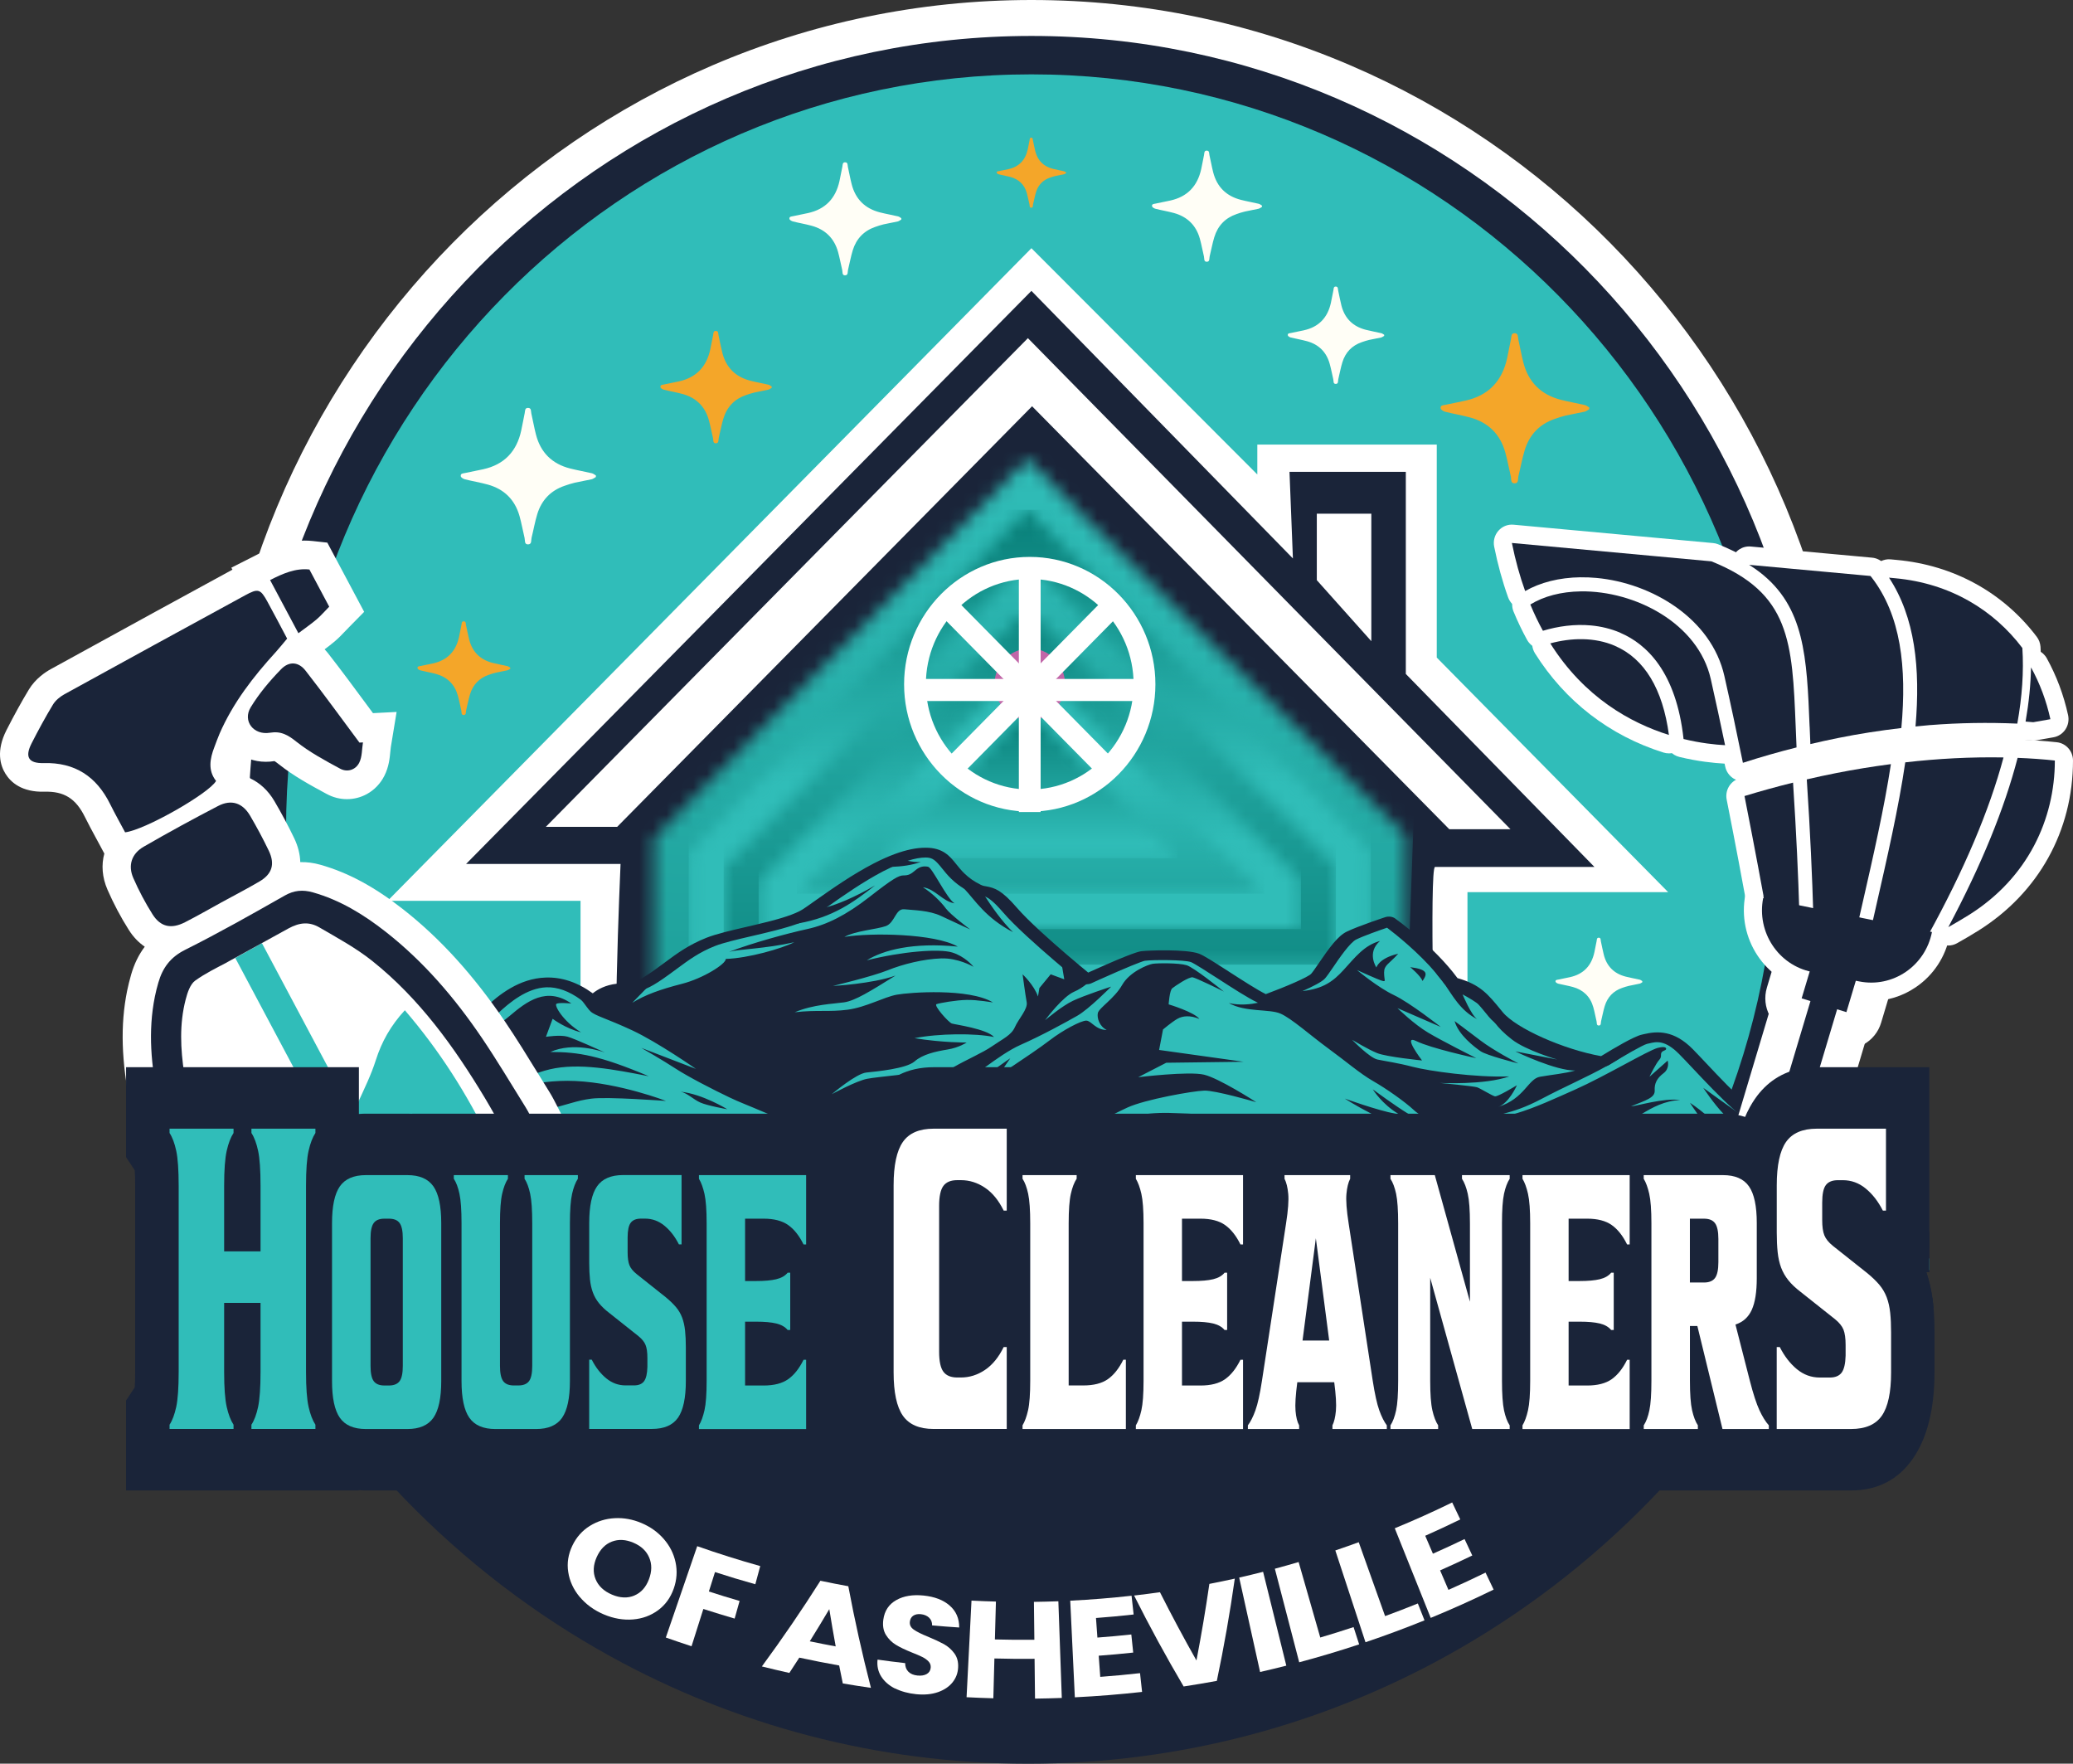 <svg width="154" height="131" viewBox="0 0 154 131" fill="none" xmlns="http://www.w3.org/2000/svg">
<rect x="0" y="0" width="154" height="131" fill="#333333" stroke="none"/>
<path d="M137.445 61.644C137.445 95.688 110.212 123.288 76.623 123.288C43.033 123.288 15.801 95.688 15.801 61.644C15.801 27.6 43.033 0 76.623 0C110.212 0 137.445 27.6 137.445 61.644Z" fill="white"/>
<path d="M134.811 61.644C134.811 94.215 108.76 120.619 76.623 120.619C44.487 120.619 18.436 94.215 18.436 61.644C18.436 29.073 44.487 2.67 76.623 2.67C108.76 2.67 134.811 29.073 134.811 61.644Z" fill="#1A2439"/>
<path d="M131.996 61.645C131.996 92.639 107.204 117.766 76.623 117.766C46.042 117.766 21.25 92.639 21.25 61.645C21.25 30.651 46.042 5.523 76.623 5.523C107.204 5.523 131.996 30.651 131.996 61.645Z" fill="#30BDB9"/>
<path d="M76.623 18.436L28.797 66.908H43.127V97.058H109.016V66.266H123.926L106.735 48.842V33.02H93.404V35.242L76.623 18.436Z" fill="white"/>
<path d="M106.607 80.9H46.1C45.351 80.9 46.1 64.17 46.1 64.17H34.625L76.622 21.605L95.625 41.046L96.048 41.48L95.795 35.048H104.436V50.058L118.449 64.394H106.607C106.173 64.394 106.607 80.902 106.607 80.902" fill="#1A2439"/>
<path d="M97.824 38.156H101.874V47.625L97.824 43.092V38.156Z" fill="white"/>
<path d="M76.361 25.117L40.547 61.416H45.848L76.671 30.175L107.664 61.59H112.21L76.361 25.117Z" fill="white"/>
<mask id="mask0_539_13017" style="mask-type:luminance" maskUnits="userSpaceOnUse" x="48" y="34" width="57" height="43">
<path d="M48.563 62.261V76.911H104.438V62.073C104.438 62.073 76.362 34.456 76.356 34.09L48.56 62.261H48.563Z" fill="white"/>
</mask>
<g mask="url(#mask0_539_13017)">
<path d="M48.647 32.042L47.041 76.861L104.371 78.972L105.977 34.152L48.647 32.042Z" fill="url(#paint0_linear_539_13017)"/>
</g>
<mask id="mask1_539_13017" style="mask-type:luminance" maskUnits="userSpaceOnUse" x="51" y="37" width="51" height="38">
<path d="M51.16 63.352V74.277H101.839V63.185C99.808 61.185 94.168 55.629 88.584 50.104C84.505 46.065 81.253 42.829 78.921 40.49C77.84 39.405 76.985 38.547 76.311 37.861L51.16 63.352Z" fill="white"/>
</mask>
<g mask="url(#mask1_539_13017)">
<path d="M101.839 37.863H51.16V74.279H101.839V37.863Z" fill="url(#paint1_linear_539_13017)"/>
</g>
<mask id="mask2_539_13017" style="mask-type:luminance" maskUnits="userSpaceOnUse" x="53" y="41" width="47" height="31">
<path d="M53.759 64.446V71.649H99.242V64.304C96.694 61.792 91.671 56.843 86.769 51.993C82.689 47.954 79.435 44.716 77.092 42.365C76.817 42.09 76.558 41.83 76.313 41.584L53.756 64.446H53.759Z" fill="white"/>
</mask>
<g mask="url(#mask2_539_13017)">
<path d="M99.241 41.584H53.758V71.649H99.241V41.584Z" fill="url(#paint2_linear_539_13017)"/>
</g>
<mask id="mask3_539_13017" style="mask-type:luminance" maskUnits="userSpaceOnUse" x="56" y="45" width="41" height="25">
<path d="M56.357 65.535V69.014H96.645V65.415C93.921 62.731 89.376 58.25 84.954 53.875C81.454 50.41 78.561 47.532 76.326 45.297L56.357 65.535Z" fill="white"/>
</mask>
<g mask="url(#mask3_539_13017)">
<path d="M96.645 45.295H56.357V69.012H96.645V45.295Z" fill="url(#paint3_linear_539_13017)"/>
</g>
<mask id="mask4_539_13017" style="mask-type:luminance" maskUnits="userSpaceOnUse" x="59" y="49" width="35" height="18">
<path d="M59.197 66.38H93.898C91.342 63.861 87.211 59.786 83.14 55.756C80.53 53.17 78.252 50.91 76.34 49.006L59.197 66.38Z" fill="white"/>
</mask>
<g mask="url(#mask4_539_13017)">
<path d="M93.898 49.006H59.197V66.38H93.898V49.006Z" fill="url(#paint4_linear_539_13017)"/>
</g>
<mask id="mask5_539_13017" style="mask-type:luminance" maskUnits="userSpaceOnUse" x="65" y="52" width="23" height="12">
<path d="M65.469 63.746H87.5C85.61 61.882 83.461 59.756 81.323 57.638C79.503 55.834 77.842 54.189 76.356 52.711L65.469 63.746Z" fill="white"/>
</mask>
<g mask="url(#mask5_539_13017)">
<path d="M87.5 52.713H65.469V63.748H87.5V52.713Z" fill="url(#paint5_linear_539_13017)"/>
</g>
<path d="M79.122 50.822C79.122 52.29 77.95 53.478 76.502 53.478C75.054 53.478 73.881 52.29 73.881 50.822C73.881 49.355 75.054 48.166 76.502 48.166C77.95 48.166 79.122 49.355 79.122 50.822Z" fill="#C166A8"/>
<path d="M76.499 60.286C71.351 60.286 67.164 56.042 67.164 50.826C67.164 45.609 71.351 41.365 76.499 41.365C81.646 41.365 85.833 45.609 85.833 50.826C85.833 56.042 81.646 60.286 76.499 60.286ZM76.499 43.002C72.244 43.002 68.782 46.511 68.782 50.823C68.782 55.135 72.244 58.644 76.499 58.644C80.753 58.644 84.215 55.135 84.215 50.823C84.215 46.511 80.753 43.002 76.499 43.002Z" fill="white"/>
<path d="M77.307 42.182H75.689V51.249H77.307V42.182Z" fill="white"/>
<path d="M70.746 44.259L69.602 45.418L75.927 51.829L77.071 50.67L70.746 44.259Z" fill="white"/>
<path d="M76.499 50.43H67.553V52.069H76.499V50.43Z" fill="white"/>
<path d="M75.929 50.671L69.603 57.082L70.747 58.241L77.073 51.83L75.929 50.671Z" fill="white"/>
<path d="M77.307 51.248H75.689V60.315H77.307V51.248Z" fill="white"/>
<path d="M77.07 50.665L75.926 51.824L82.252 58.236L83.396 57.076L77.07 50.665Z" fill="white"/>
<path d="M85.446 50.43H76.5V52.069H85.446V50.43Z" fill="white"/>
<path d="M82.256 44.257L75.93 50.668L77.074 51.827L83.4 45.416L82.256 44.257Z" fill="white"/>
<path d="M143.604 96.787H10.043V91.592C11.135 91.141 12.286 90.766 13.446 90.479C15.43 86.307 18.644 84.18 19.709 83.943C20.777 83.705 22.529 83.235 22.529 83.235C22.529 83.235 22.715 83.093 23.052 82.877C23.387 82.664 23.872 82.38 24.468 82.096C24.98 81.852 25.579 81.609 26.237 81.412C26.32 81.388 26.407 81.363 26.493 81.338C26.547 81.325 26.603 81.308 26.66 81.287C28.059 80.841 30.561 79.363 32.745 77.893C32.813 77.849 32.888 77.797 32.966 77.748C34.083 76.988 35.099 76.245 35.822 75.66C35.827 75.652 35.835 75.646 35.841 75.644C36.097 75.433 36.315 75.245 36.488 75.083C36.903 74.69 37.372 74.288 37.887 73.938C38.281 73.671 38.704 73.438 39.154 73.266C39.16 73.263 39.165 73.263 39.17 73.261C40.446 72.777 41.94 72.807 43.617 74.042L44.099 74.422C44.099 74.422 44.633 73.567 45.93 73.425C47.23 73.282 47.416 73.425 48.826 72.454C48.971 72.356 49.106 72.258 49.236 72.162C50.422 71.309 51.282 70.561 52.789 69.965C53.795 69.566 55.674 69.211 57.338 68.782C58.451 68.495 59.471 68.172 60.069 67.784C60.166 67.722 60.274 67.645 60.395 67.56C61.455 66.831 63.356 65.404 65.286 64.409H65.289C65.785 64.153 66.281 63.928 66.767 63.748C67.47 63.489 68.15 63.33 68.762 63.33C70.053 63.33 70.234 64.185 71.148 65.079C71.477 65.396 71.897 65.719 72.493 66.008C72.644 66.082 72.776 66.123 72.903 66.147C73.421 66.262 73.79 66.167 75.022 67.596C75.858 68.566 77.487 70.02 78.789 71.135C79.865 72.056 80.714 72.744 80.714 72.744C80.714 72.744 80.987 72.621 81.391 72.441H81.396C82.475 71.949 84.505 71.058 84.923 71.009C85.492 70.935 88.083 70.889 88.771 71.151C89.415 71.394 92.497 73.572 93.764 74.176C93.848 74.22 93.926 74.253 93.993 74.277C93.993 74.277 95.943 73.57 97.11 72.998C97.275 72.916 97.423 72.837 97.547 72.766C97.571 72.755 97.593 72.742 97.614 72.728C97.752 72.643 97.857 72.567 97.914 72.501C98.162 72.219 98.617 71.484 99.119 70.804C99.121 70.801 99.124 70.796 99.124 70.796C99.547 70.216 100.006 69.675 100.391 69.492C100.41 69.484 100.429 69.473 100.448 69.465C101.119 69.151 102.392 68.711 102.926 68.53C102.972 68.517 103.012 68.503 103.047 68.492C103.128 68.465 103.174 68.448 103.174 68.448C103.174 68.448 104.363 69.293 105.671 70.525H105.673C106.42 71.23 107.202 72.058 107.825 72.927C109.54 73.378 109.995 73.993 111.104 75.343C112.209 76.696 116.132 78.401 119.109 78.852C119.109 78.852 121.584 77.311 122.156 77.193C122.404 77.141 122.746 77.032 123.169 77.046C123.318 77.048 123.474 77.067 123.644 77.108C124.105 77.22 124.644 77.505 125.245 78.117C125.289 78.16 125.334 78.207 125.38 78.256L125.461 78.338C125.507 78.385 125.553 78.434 125.601 78.486L125.612 78.496L125.793 78.688C126.866 79.819 128.368 81.462 129.772 82.65C130.379 83.161 130.967 83.588 131.495 83.853C133.48 84.847 134.316 85.132 135.537 85.7C136.756 86.268 139.155 89.159 141.062 90.463C141.582 90.821 142.402 91.406 143.321 92.084V94.488H143.097C143.305 95.098 143.456 95.748 143.55 96.426C143.569 96.546 143.583 96.666 143.596 96.789" fill="#1A2439"/>
<path d="M82.522 88.242C80.769 88.573 79.55 88.944 77.949 90.059C79.219 89.584 82.066 89.065 82.066 89.065C82.066 89.065 78.739 92.136 78.588 92.287C78.755 92.202 82.638 89.502 83.59 89.032C84.549 88.559 87.966 87.269 88.178 87.187C87.947 87.228 84.223 87.922 82.522 88.242ZM60.822 84.403C59.062 83.608 57.87 83.085 57.021 82.719C55.319 81.99 54.985 81.891 54.19 81.511C52.995 80.943 51.116 79.978 50.151 79.347C49.215 78.735 47.732 77.885 47.641 77.833L51.701 79.394C51.701 79.394 48.867 77.415 46.961 76.527C45.055 75.639 44.235 75.461 43.874 75.128C43.696 74.967 43.496 74.647 43.237 74.327C42.979 73.999 42.658 73.669 42.234 73.483C41.396 73.114 40.396 72.903 39.172 73.259C39.166 73.259 39.161 73.259 39.155 73.264C38.673 73.404 38.255 73.655 37.888 73.936C37.333 74.357 36.888 74.852 36.489 75.153C36.338 75.267 36.111 75.439 35.842 75.642C35.836 75.644 35.828 75.65 35.823 75.658C34.984 76.284 33.733 77.218 32.968 77.746C32.889 77.795 32.814 77.847 32.746 77.891C31.962 78.41 27.979 80.5 26.661 81.192C26.418 81.317 26.265 81.397 26.238 81.41H26.235L24.466 82.094L23.571 82.441L23.051 82.875L23.765 82.946L24.714 83.042C24.714 83.042 23.52 83.405 22.579 83.643C21.641 83.878 20.012 84.433 18.615 85.742C17.219 87.053 14.957 89.029 14.245 90.262C14.965 90.42 15.631 90.335 15.701 90.327C15.598 90.365 13.943 91.002 12.848 91.21C11.751 91.418 10.238 92.163 10.146 92.21C12.584 91.573 14.409 91.655 15.288 91.122C16.165 90.59 16.793 90.59 17.993 89.901C19.195 89.215 22.053 86.868 24.531 86.608C22.414 86.608 19.651 87.652 18.812 88.526C17.974 89.403 16.259 89.666 16.259 89.666C16.259 89.666 18.241 87.521 19.422 86.288C20.605 85.056 22.795 83.965 23.614 83.741C24.296 83.553 27.13 82.922 28.06 82.717C28.249 82.676 28.36 82.651 28.36 82.651H25.96C25.96 82.651 26.232 82.558 26.661 82.405C27.54 82.085 29.079 81.506 30.247 80.932C31.981 80.079 33.677 79.476 35.507 77.945L32.765 79.189C32.881 79.109 36.578 76.554 37.85 75.469C39.147 74.368 40.595 73.267 42.445 74.535C42.445 74.535 41.531 74.45 41.339 74.557C41.148 74.663 41.836 75.874 43.167 76.677C42.005 76.393 41.053 75.672 41.053 75.672L40.557 77.011C40.557 77.011 41.606 76.844 42.159 77C42.666 77.139 44.656 78.046 44.944 78.18C44.645 78.071 42.612 77.371 40.881 78.137C42.979 78.137 44.54 78.396 48.199 79.938C45.645 79.44 42.998 78.918 40.843 79.426C38.756 79.921 37.012 81.203 36.904 81.285C37.05 81.222 39.549 80.145 42.749 80.293C46.047 80.446 49.477 81.774 49.477 81.774C49.477 81.774 45.12 81.446 43.925 81.604C42.731 81.763 42.426 81.998 40.188 82.52C39.9 82.588 39.638 82.654 39.398 82.717C37.77 83.154 37.174 83.506 36.885 83.547C36.556 83.594 32.008 84.258 28.78 86.832C31.169 85.57 35.769 84.416 35.769 84.416C35.769 84.416 33.558 86.343 33.302 87.78C34.828 85.9 38.233 83.911 38.74 83.799C39.25 83.689 41.105 83.627 43.62 83.484C46.136 83.342 47.813 83.168 48.269 83.326C48.714 83.479 51.278 84.403 51.437 84.46C51.326 84.441 49.938 84.225 46.896 85.285C49.768 85.143 53.224 84.873 54.751 85.332L52.105 85.679L56.349 86.234C56.349 86.234 54.419 88.603 54.521 88.603C54.624 88.603 58.382 85.807 60.313 85.064C58.576 84.086 56.233 83.733 55.948 83.692C56.309 83.717 59.714 83.965 60.822 84.4M54.031 82.391C54.031 82.391 52.564 82.132 52.03 81.894C51.496 81.659 51.059 81.184 50.563 81.088C52.184 81.255 54.031 82.391 54.031 82.391ZM78.912 71.846L78.793 71.133C77.491 70.018 75.862 68.564 75.026 67.594C73.794 66.165 73.425 66.26 72.907 66.145C72.907 66.145 73.012 66.323 73.193 66.602C73.608 67.247 74.42 68.433 75.255 69.236C73.204 68.168 72.424 66.845 71.645 66.025C71.537 65.91 71.427 65.807 71.316 65.714C71.138 65.566 71.114 65.342 71.152 65.077C70.238 64.183 70.057 63.328 68.766 63.328C68.153 63.328 67.474 63.487 66.77 63.746C66.77 63.746 67.059 63.853 67.436 63.935C67.736 64 68.091 64.05 68.407 64.022C67.695 64.279 66.951 64.358 66.282 64.386C65.924 64.402 65.589 64.402 65.293 64.407H65.29C63.36 65.402 61.459 66.829 60.399 67.558H60.402C60.402 67.558 60.739 67.569 61.445 67.373C62.2 67.162 63.378 66.711 65.015 65.76C63.335 67.072 61.852 68.129 59.342 68.58C58.949 68.651 58.528 68.709 58.078 68.747C57.824 68.769 57.579 68.78 57.342 68.78C55.678 69.209 53.799 69.564 52.793 69.963C51.286 70.559 50.426 71.308 49.239 72.16H49.237L47.994 73.434L46.972 74.483C47.916 73.895 49.056 73.486 50.658 73.076C52.259 72.666 53.963 71.575 53.912 71.226C55.613 71.171 58.094 70.45 59.005 69.985C56.835 70.474 54.891 70.496 54.165 70.698C55.937 70.023 58.509 69.324 59.978 69.004C61.443 68.684 62.853 67.974 64.592 66.621C66.325 65.268 66.762 65.022 67.124 65.022C67.485 65.022 67.657 64.938 68 64.643C68.342 64.347 68.625 64.323 68.941 64.377C69.259 64.435 70.338 66.755 70.912 67.097C70.022 66.954 69.475 66.028 68.561 65.902C69.232 66.32 69.895 66.971 70.259 67.468C70.618 67.949 71.99 68.971 72.076 69.037C71.998 69.001 70.79 68.449 69.917 68.037C69.016 67.61 67.86 67.61 67.186 67.537C66.517 67.468 66.49 68.539 65.802 68.788C65.118 69.031 63.554 69.132 62.729 69.591C64.686 69.266 69.44 69.332 71.152 70.31C67.808 69.98 65.611 70.57 64.392 71.329C66.959 70.682 69.742 70.444 70.731 70.745C71.659 71.026 72.254 71.723 72.325 71.81C72.219 71.753 71.162 71.152 69.933 71.187C68.636 71.226 67.086 71.606 65.932 72.073C64.775 72.537 61.877 73.231 61.877 73.231C61.877 73.231 64.797 73.081 66.528 72.461C64.635 73.636 63.527 74.333 62.702 74.45C61.877 74.568 60.431 74.6 59.043 75.185C60.733 74.997 61.599 75.177 62.971 74.997C64.341 74.814 65.662 74.057 66.617 73.882C67.568 73.707 71.98 73.382 73.767 74.458C73.767 74.458 72.597 74.253 71.812 74.27C71.025 74.284 69.817 74.497 69.574 74.584C69.334 74.671 70.467 75.942 70.71 76.022C70.95 76.101 73.301 76.418 73.845 77.027C72.462 76.732 69.715 76.757 67.938 77.112C70.022 77.453 71.812 77.434 71.812 77.434C71.812 77.434 71.243 77.817 70.378 77.956C69.512 78.098 68.547 78.306 67.938 78.842C67.326 79.377 65.118 79.585 64.355 79.664C63.613 79.738 61.877 81.2 61.79 81.274C61.898 81.214 63.618 80.284 64.416 80.129C64.84 80.047 65.8 79.948 66.784 79.836C67.733 79.73 68.706 79.612 69.248 79.498C68.531 80.071 66.447 81.203 66.317 81.274C66.482 81.225 69.084 80.438 70.135 79.702C70.351 79.555 70.585 79.41 70.831 79.268C71.831 78.694 73.007 78.191 73.681 77.724C74.519 77.145 75.126 76.896 75.396 76.289C75.66 75.685 76.366 74.953 76.272 74.442C76.175 73.934 75.967 72.368 75.967 72.368C75.967 72.368 76.825 73.174 77.11 74.016L77.216 73.387L78.054 72.368L79.062 72.74L78.912 71.846ZM119.927 91.15L123.356 94.402C123.238 94.333 119.468 92.128 118.021 91.087C116.548 90.027 116.244 90.043 115.61 89.22C114.971 88.398 111.62 86.25 110.22 85.493C111.959 86.963 113.076 88.092 113.202 88.231C112.879 88.04 107.597 84.911 105.011 84.064C103.863 83.687 102.757 83.178 101.87 82.719C100.694 82.115 99.904 81.599 99.904 81.599C99.904 81.599 102.363 82.49 103.655 82.719C103.752 82.739 103.844 82.752 103.925 82.76C103.903 82.747 103.879 82.733 103.857 82.719C102.682 82.009 102.024 80.981 101.983 80.913C102.08 80.987 103.666 82.148 104.555 82.689C104.572 82.7 104.588 82.708 104.607 82.719C105.486 83.236 107.33 83.788 107.559 83.853C107.368 83.774 106.122 83.244 105.37 82.719C105.248 82.635 105.138 82.55 105.049 82.465C104.364 81.826 102.973 80.85 101.999 80.295C101.029 79.738 99.98 78.825 98.664 77.866C97.351 76.907 95.941 75.639 95.119 75.284C94.299 74.928 92.509 75.199 91.287 74.502C92.11 74.704 92.967 74.587 93.45 74.483C93.695 74.431 93.843 74.382 93.843 74.382L93.768 74.174C92.501 73.57 89.419 71.392 88.774 71.149C88.087 70.887 85.496 70.933 84.927 71.007C84.509 71.056 82.479 71.947 81.4 72.436H81.395C81.371 72.469 81.104 72.783 80.702 73.106C80.446 73.308 80.138 73.516 79.801 73.658C78.963 74.018 77.766 75.601 77.636 75.778C77.787 75.653 78.901 74.718 79.701 74.338C80.54 73.939 82.425 73.322 82.546 73.283C82.498 73.332 80.885 74.961 80.033 75.445C79.168 75.937 77.391 76.915 75.814 77.609C75.002 77.967 74.047 78.637 73.185 79.268C72.373 79.861 71.648 80.421 71.192 80.659C70.249 81.148 66.568 83.17 65.142 83.788C63.761 84.383 61.933 85.367 61.82 85.427C61.984 85.378 65.347 84.356 65.371 84.356C65.293 84.386 62.144 86.078 60.262 86.725C58.385 87.373 57.851 87.357 56.934 88.067C56.034 88.769 51.267 91.918 51.116 92.016C55.586 90.106 57.644 89.22 58.204 89.111C58.763 88.999 59.504 89.062 59.806 88.969C60.111 88.873 67.962 85.176 67.962 85.176C67.962 85.176 66.692 85.255 65.878 85.649C67.558 84.528 68.574 84.261 70.529 83.897C72.486 83.534 75.053 81.574 75.053 81.574C75.053 81.574 72.513 82.553 71.214 82.853C69.917 83.154 68.855 83.375 68.855 83.375C68.855 83.375 70.758 82.167 71.85 81.088C72.465 80.481 73.403 79.771 74.104 79.268C74.649 78.874 75.053 78.604 75.053 78.604L74.592 79.268L74.163 79.885C74.163 79.885 74.557 79.631 75.102 79.268C75.997 78.672 77.302 77.792 77.949 77.292C78.992 76.489 80.314 75.808 80.694 75.808C81.074 75.808 81.381 76.502 82.217 76.502C81.683 76.243 81.481 75.625 81.556 75.248C81.635 74.868 82.791 74.166 83.36 73.163C83.932 72.16 85.293 71.647 85.623 71.589C85.954 71.534 87.567 71.513 88.152 71.693C88.696 71.862 90.689 73.466 90.918 73.652C90.678 73.518 88.869 72.647 88.607 72.592C88.327 72.537 87.286 73.242 87.084 73.406C86.882 73.573 86.817 74.6 86.817 74.6C86.817 74.6 88.696 75.161 89.103 75.683C88.416 75.398 87.86 75.445 87.451 75.683C87.046 75.918 86.399 76.464 86.399 76.464L86.108 77.986L92.385 78.864L86.639 78.937L84.555 80.011C84.555 80.011 88.316 79.552 89.446 79.823C90.543 80.082 93.164 81.76 93.326 81.867C93.15 81.815 90.271 80.981 89.462 81.006C88.621 81.031 85.062 81.662 83.757 82.263C83.452 82.402 83.131 82.561 82.816 82.719C81.832 83.225 80.918 83.755 80.826 83.81C80.977 83.752 83.058 82.946 85.382 82.719C85.868 82.673 86.364 82.651 86.855 82.665C87.313 82.678 87.798 82.698 88.302 82.719C91.015 82.85 94.232 83.143 96.397 83.755C98.804 84.436 100.406 84.925 100.597 84.985C100.268 84.927 95.523 84.094 94.569 84.261C93.576 84.433 82.573 85.886 81.33 86.22C80.082 86.551 75.358 88.335 74.115 88.92C72.867 89.507 69.361 90.076 66.46 91.15C63.742 92.158 60.102 94.546 59.671 94.839C60.262 94.519 66.644 91.111 69.615 90.958C70.224 90.928 67.808 95.257 67.808 95.257C67.808 95.257 70.327 92.62 71.214 91.401C72.103 90.185 74.417 89.382 76.121 88.668C77.822 87.958 80.971 86.693 81.761 86.537C82.549 86.376 89.154 85.523 90.629 85.351C92.102 85.176 94.542 85.097 97.564 85.856C97.564 85.856 95.024 85.794 92.762 86.111C95.129 87.43 96.798 88.472 96.922 88.551C96.731 88.477 93.674 87.239 91.924 86.977C93.857 88.147 95.89 89.111 97.594 89.283C99.295 89.458 103.337 89.996 107.451 90.185C103.714 90.327 97.642 90.169 96.475 90.185C95.305 90.201 93.676 90.928 93.676 90.928L106.637 91.322C106.637 91.322 101.25 91.923 98.936 92.792C102.037 93.06 103.814 92.333 105.518 92.349C107.219 92.366 109.535 92.382 110.091 92.287C110.652 92.191 111.719 91.718 111.719 91.718C111.719 91.718 115.076 93.85 115.532 94.781C114.284 92.128 112.429 90.991 111.439 90.691C110.449 90.39 109.074 89.633 108.338 88.193C107.697 86.936 106.664 86.477 106.413 86.381C106.737 86.485 108.441 87.097 109.382 88.354C110.423 89.742 111.822 89.57 113.243 90.215C114.666 90.865 116.192 92.112 118.301 93.377C120.409 94.639 120.714 94.894 122.089 95.082C123.459 95.271 126.764 95.495 126.764 95.495L119.927 91.15ZM112.566 78.093L115.683 78.697C115.683 78.697 113.378 78.033 112.31 77.202C111.69 76.721 111.331 76.333 111.056 75.975C110.859 75.715 110.703 75.472 110.52 75.213C110.361 74.991 110.077 74.756 109.778 74.543C109.242 74.163 108.651 73.86 108.651 73.86C108.651 73.86 109.298 75.412 109.738 75.699C108.481 75.065 107.904 73.925 107.316 73.095C107.238 72.98 107.157 72.873 107.071 72.772C107.047 72.74 107.02 72.707 106.993 72.677C106.89 72.559 106.788 72.433 106.694 72.3C106.133 71.534 105.709 70.594 105.68 70.526H105.677L103.054 68.49H103.051L102.932 68.528L100.608 69.31C100.608 69.31 100.549 69.37 100.455 69.463C100.082 69.835 99.158 70.758 99.131 70.794C99.131 70.794 99.128 70.799 99.125 70.802C99.061 70.925 98.467 72.253 97.621 72.726C97.599 72.74 97.578 72.753 97.553 72.764C97.397 72.843 97.251 72.92 97.117 72.996C96.472 73.357 96.095 73.66 96.095 73.66C96.335 73.652 96.558 73.636 96.766 73.611C98.314 73.442 99.055 72.873 99.81 72.048C100.668 71.114 101.336 70.212 102.517 69.892C101.506 70.769 102.25 71.86 102.25 71.86C102.25 71.86 102.423 71.171 103.871 70.84C103.183 71.611 102.822 71.668 102.822 72.237C102.822 72.805 102.994 72.936 102.69 72.854C102.393 72.775 100.899 72.092 100.808 72.051C100.899 72.127 102.382 73.357 103.547 73.909C104.747 74.478 107.033 76.278 107.033 76.278L103.817 74.882C103.89 74.953 105.046 76.073 106.082 76.694C107.109 77.309 109.492 78.505 109.673 78.598C109.476 78.557 106.295 77.861 105.224 77.333C104.119 76.787 105.642 78.768 105.642 78.768C105.642 78.768 103.013 78.505 102.307 78.221C101.625 77.945 100.514 77.27 100.444 77.229C100.522 77.309 101.754 78.571 102.326 78.697C102.916 78.825 103.774 78.932 104.957 79.241C106.138 79.549 109.624 80.047 112.121 79.951C110.293 80.604 106.977 80.438 106.977 80.438C106.977 80.438 109.473 80.675 109.722 80.757C109.97 80.839 110.846 81.386 111.056 81.432C111.258 81.479 112.606 80.656 112.69 80.607C112.655 80.686 112.078 81.951 111.302 82.214C113.264 81.599 113.512 80.129 114.41 79.976C115.305 79.82 116.257 79.738 117.02 79.514C115.58 79.536 112.744 78.178 112.569 78.093M105.677 72.865C105.545 72.485 104.763 71.835 104.763 71.835C106.117 72.013 106.041 72.332 105.677 72.865ZM109.986 78.079C109.527 77.76 108.346 76.871 108.061 75.841C108.061 75.841 108.975 76.516 109.986 77.287C110.956 78.027 112.674 78.924 112.798 78.989C112.66 78.956 110.428 78.388 109.986 78.079ZM142.16 92.759C141.57 92.237 141.233 91.445 141.084 91.019C141.022 90.838 140.993 90.723 140.993 90.723L139.264 89.458L139.305 89.641L139.723 91.513C139.723 91.513 137.994 88.985 137.029 87.783C136.061 86.583 133.853 85.602 133.853 85.602C133.853 85.602 135.961 87.42 137.256 88.936C135.479 87.436 131.615 86.031 128.744 85.239C125.872 84.449 123.316 84.55 123.316 84.55C123.316 84.55 124.621 84.121 126.595 84.14C126.516 83.826 125.861 83.323 125.861 83.323L126.764 83.471C126.578 83.34 126.322 83.028 126.093 82.719C125.813 82.334 125.57 81.951 125.546 81.91C125.586 81.938 126.093 82.271 126.624 82.719C126.808 82.875 126.996 83.047 127.169 83.222C127.832 83.9 130.359 84.698 130.515 84.747C130.399 84.654 129.064 83.618 128.336 83.012C128.237 82.93 128.131 82.829 128.024 82.719C127.32 81.992 126.533 80.801 126.533 80.801L128.854 82.465H128.857L129.353 82.823V82.493L125.799 78.686L125.619 78.495L125.608 78.484C125.589 78.462 125.54 78.41 125.468 78.336L125.387 78.254C125.06 77.94 124.43 77.393 123.71 77.126C123.691 77.117 123.669 77.112 123.65 77.106C123.491 77.052 123.335 77.033 123.176 77.043C122.326 77.079 121.464 77.915 120.054 78.779C119.83 78.915 119.606 79.047 119.377 79.175C117.875 80.017 116.281 80.689 114.515 81.624C113.291 82.268 112.501 82.506 111.717 82.719C111.196 82.861 110.681 82.993 110.042 83.222C110.908 83.151 111.752 82.968 112.577 82.719C114.124 82.255 115.599 81.555 117.018 80.927C119.191 79.962 122.421 78.033 123.143 77.836C123.869 77.642 123.831 77.948 123.707 77.997C123.17 78.202 123.553 78.399 123.278 78.702C123.009 78.995 122.564 79.921 122.537 79.978L123.888 78.779C123.888 78.779 124.068 79.347 123.583 79.713C123.098 80.082 122.895 80.462 122.925 80.995C122.955 81.528 122.305 81.716 121.162 82.173C121.515 82.178 123.631 81.517 124.82 81.711C123.669 81.746 122.725 82.277 122 82.719C121.776 82.859 121.571 82.987 121.391 83.091C120.62 83.536 118.894 83.405 118.894 83.405C118.894 83.405 119.838 83.684 120.116 83.862C120.391 84.039 121.62 84.217 121.62 84.217C121.62 84.217 121.048 84.288 120.401 84.236C119.792 84.184 118.994 83.99 118.897 83.965C118.991 84.001 119.746 84.285 119.77 84.49C119.8 84.709 119.665 85.343 119.571 85.367C119.288 85.436 118.072 85.083 117.538 84.925C117.004 84.766 115.556 83.567 115.556 83.567C115.556 83.567 116.775 85.43 117.514 85.43C118.252 85.43 119.139 85.952 120.358 86.157C121.58 86.362 123.661 87.641 124.958 87.641C126.255 87.641 130.191 88.636 130.191 88.636C130.191 88.636 129.151 88.685 127.015 88.652C124.95 88.622 122.548 87.775 122.399 87.723C122.537 87.821 124.486 89.158 125.441 89.141C126.433 89.127 128.644 89.663 130.04 90.185C131.41 90.696 136.177 93.09 136.363 93.18C136.253 93.052 134.451 91.008 132.505 90.089C134.257 90.341 140.043 93.115 140.224 93.199L137.943 91.229C137.943 91.229 140.305 92.396 140.739 92.855C141.133 93.273 142.033 94.139 143.328 94.344V93.481C142.858 93.243 142.432 93.002 142.16 92.759Z" fill="#30BDB9"/>
<path d="M128.721 91.037C130.576 92.174 133.55 93.376 135.124 93.691C133.218 92.505 131.465 91.447 128.721 91.037Z" fill="white"/>
<path d="M143.61 96.826C143.61 96.826 143.607 96.801 143.604 96.787C143.591 96.665 143.577 96.544 143.558 96.424H10.043V97.151H143.639C143.631 97.042 143.62 96.932 143.61 96.826ZM14.007 90.584C16.02 86.346 19.189 84.447 19.906 84.285C20.979 84.048 22.688 83.588 22.761 83.569C22.847 83.545 22.923 83.509 22.982 83.463C22.99 83.457 23.276 83.244 23.767 82.949C24.422 82.561 25.444 82.034 26.663 81.689C26.687 81.684 26.709 81.676 26.733 81.67C29.17 81.001 35.296 76.866 36.978 75.281C37.839 74.469 39.149 73.385 40.589 73.333C41.414 73.303 42.285 73.62 43.161 74.264L43.239 74.327L43.644 74.644C43.773 74.746 43.978 74.797 44.188 74.778C44.393 74.759 44.568 74.672 44.647 74.552C44.647 74.546 45.086 73.885 46.035 73.781C46.232 73.759 46.404 73.745 46.556 73.732C47.124 73.683 47.515 73.639 47.995 73.434C48.338 73.292 48.729 73.065 49.263 72.696C49.405 72.598 49.543 72.502 49.67 72.406C49.675 72.406 49.681 72.401 49.683 72.398C49.894 72.245 50.093 72.097 50.29 71.953C51.177 71.297 51.943 70.731 53.107 70.269C53.727 70.023 54.758 69.783 55.849 69.529C56.416 69.398 57.001 69.261 57.564 69.116C58.284 68.933 58.867 68.755 59.344 68.581C59.832 68.403 60.207 68.223 60.495 68.034C60.598 67.968 60.711 67.889 60.835 67.802C61.016 67.679 61.22 67.534 61.447 67.373C61.468 67.359 61.49 67.343 61.514 67.326C62.609 66.553 64.105 65.498 65.626 64.706C65.639 64.7 65.656 64.695 65.669 64.686C65.877 64.58 66.082 64.479 66.284 64.386C66.554 64.263 66.815 64.154 67.069 64.058C67.195 64.011 67.319 63.971 67.438 63.935C67.948 63.771 68.395 63.692 68.767 63.692C69.288 63.692 69.503 63.902 69.991 64.509C70.175 64.741 70.388 65.003 70.663 65.271C70.957 65.558 71.28 65.807 71.647 66.025C71.8 66.118 71.965 66.209 72.135 66.29C72.318 66.381 72.501 66.444 72.712 66.49C72.785 66.506 72.857 66.517 72.927 66.531C73.008 66.547 73.092 66.561 73.194 66.602C73.451 66.7 73.817 66.957 74.513 67.763C75.378 68.772 77.064 70.267 78.323 71.346C78.53 71.524 78.727 71.69 78.913 71.846C79.69 72.502 80.251 72.958 80.256 72.964C80.366 73.054 80.531 73.103 80.704 73.106C80.828 73.109 80.954 73.087 81.065 73.038L81.739 72.731C81.739 72.731 81.758 72.723 81.766 72.721C83.688 71.854 84.821 71.409 85.044 71.362C85.681 71.28 88.016 71.286 88.474 71.461C88.714 71.551 89.679 72.174 90.456 72.674C91.564 73.39 92.71 74.128 93.4 74.456C93.419 74.464 93.435 74.475 93.451 74.483C93.538 74.524 93.613 74.554 93.68 74.582C93.867 74.655 94.101 74.661 94.293 74.59C94.759 74.42 95.824 74.027 96.765 73.611C97.528 73.275 98.213 72.925 98.434 72.674C98.585 72.499 98.787 72.207 99.041 71.835C99.477 71.193 100.292 70.001 100.758 69.778C101.319 69.507 102.435 69.113 103.042 68.906C103.713 69.417 105.385 70.745 106.695 72.3C106.827 72.456 106.954 72.614 107.073 72.772C107.154 72.871 107.226 72.972 107.299 73.073C107.305 73.081 107.31 73.09 107.318 73.095C107.38 73.169 107.483 73.226 107.607 73.259C108.68 73.543 109.187 73.89 109.78 74.543C109.99 74.776 110.214 75.049 110.478 75.371L110.589 75.508C110.713 75.661 110.872 75.817 111.058 75.975C112.614 77.301 116.167 78.779 118.979 79.203C119.114 79.224 119.257 79.213 119.378 79.175C119.435 79.159 119.486 79.134 119.532 79.107C120.635 78.418 122.032 77.623 122.35 77.536C122.406 77.525 122.468 77.508 122.533 77.495C123.045 77.372 123.687 77.221 124.755 78.306C125.041 78.593 125.378 78.954 125.752 79.35C126.661 80.315 127.764 81.487 128.856 82.465H128.858C129.012 82.605 129.168 82.741 129.322 82.87C129.956 83.403 130.573 83.851 131.137 84.132C132.428 84.783 133.253 85.138 133.981 85.452C134.386 85.624 134.766 85.791 135.192 85.988C135.739 86.242 136.71 87.182 137.651 88.092C138.198 88.619 138.756 89.158 139.306 89.641C139.757 90.046 140.204 90.409 140.636 90.704C140.776 90.8 140.927 90.907 141.086 91.019C141.725 91.467 142.509 92.038 143.329 92.645V91.527C142.399 90.849 141.687 90.344 141.501 90.215C140.611 89.609 139.56 88.592 138.632 87.698C137.546 86.646 136.607 85.739 135.896 85.409C135.451 85.201 135.06 85.031 134.647 84.854C133.9 84.531 133.129 84.201 131.87 83.567C131.315 83.288 130.67 82.799 130.004 82.217C128.864 81.216 127.667 79.946 126.761 78.984C126.381 78.582 126.041 78.219 125.752 77.926C124.364 76.519 123.137 76.574 122.118 76.814C122.069 76.825 122.023 76.836 121.98 76.847C121.414 76.962 119.923 77.842 118.942 78.446C116.156 77.951 112.616 76.38 111.632 75.177L111.522 75.043C110.527 73.825 109.96 73.133 108.275 72.65C106.536 70.288 103.74 68.291 103.622 68.206C103.444 68.081 103.147 68.045 102.907 68.124C102.826 68.151 100.909 68.783 100.044 69.201C99.388 69.515 98.741 70.411 97.965 71.551C97.733 71.89 97.533 72.182 97.409 72.324C97.191 72.573 95.549 73.278 94.034 73.841C93.384 73.516 92.278 72.803 91.297 72.171C90.116 71.409 89.431 70.972 89.081 70.838C88.137 70.48 85.271 70.592 84.815 70.649C84.645 70.671 84.198 70.726 81.059 72.141C81.051 72.144 81.04 72.149 81.032 72.152L80.841 72.24C80.496 71.955 79.922 71.477 79.269 70.92C78.029 69.859 76.379 68.392 75.543 67.422C74.424 66.124 73.909 65.949 73.248 65.831C73.2 65.823 73.151 65.815 73.097 65.804C73.033 65.79 72.96 65.769 72.86 65.719C72.391 65.493 71.995 65.217 71.647 64.88C71.404 64.645 71.218 64.41 71.037 64.186C70.555 63.585 70.056 62.965 68.767 62.965C68.082 62.965 67.333 63.118 66.47 63.435C65.985 63.615 65.478 63.842 64.96 64.107C64.944 64.115 64.93 64.121 64.917 64.129C63.313 64.957 61.765 66.047 60.635 66.845C60.387 67.023 60.163 67.181 59.964 67.318C59.848 67.4 59.745 67.471 59.651 67.531C59.055 67.919 57.92 68.239 57.119 68.444C56.572 68.586 55.995 68.72 55.44 68.848C54.288 69.116 53.202 69.37 52.482 69.654C51.163 70.176 50.303 70.813 49.395 71.485C49.206 71.625 49.014 71.767 48.812 71.912C48.804 71.917 48.799 71.923 48.791 71.928C48.667 72.018 48.535 72.111 48.394 72.21C47.348 72.928 47.146 72.947 46.394 73.013C46.229 73.027 46.046 73.043 45.833 73.065C44.978 73.158 44.396 73.489 44.035 73.781C42.905 72.958 41.721 72.562 40.521 72.609C38.58 72.68 37.086 73.86 36.002 74.879C34.355 76.434 29.035 79.984 26.663 80.872C26.514 80.927 26.38 80.973 26.258 81.006C24.128 81.591 22.567 82.648 22.171 82.935C21.753 83.047 20.386 83.408 19.509 83.602C18.202 83.895 14.966 86.13 12.968 90.21C11.955 90.469 10.973 90.789 10.043 91.158V92.027C11.17 91.543 12.391 91.133 13.664 90.819C13.829 90.775 13.955 90.691 14.007 90.584Z" fill="#1A2439"/>
<path d="M57.335 28.803C57.248 28.852 57.165 28.923 57.07 28.945C56.725 29.024 56.377 29.079 56.032 29.158C55.822 29.207 55.614 29.279 55.41 29.347C54.566 29.637 54.007 30.221 53.743 31.077C53.598 31.549 53.514 32.038 53.395 32.52C53.358 32.672 53.42 32.918 53.185 32.927C52.94 32.932 53.004 32.683 52.967 32.533C52.859 32.09 52.783 31.642 52.659 31.202C52.376 30.186 51.71 29.541 50.71 29.265C50.254 29.139 49.785 29.063 49.324 28.948C49.224 28.923 49.081 28.841 49.065 28.762C49.03 28.582 49.2 28.584 49.327 28.557C49.696 28.483 50.066 28.407 50.435 28.328C51.716 28.046 52.487 27.245 52.764 25.956C52.84 25.606 52.902 25.253 52.975 24.903C53.002 24.77 52.975 24.573 53.182 24.578C53.39 24.584 53.349 24.783 53.379 24.914C53.476 25.343 53.552 25.775 53.66 26.201C53.943 27.311 54.652 28 55.744 28.278C56.186 28.393 56.639 28.47 57.084 28.573C57.17 28.593 57.246 28.661 57.327 28.707C57.327 28.74 57.327 28.773 57.327 28.803" fill="#F4A629"/>
<path d="M37.908 49.67C37.836 49.711 37.768 49.769 37.69 49.788C37.404 49.853 37.113 49.9 36.825 49.965C36.649 50.006 36.477 50.064 36.307 50.124C35.603 50.367 35.137 50.853 34.918 51.567C34.797 51.96 34.727 52.37 34.627 52.769C34.595 52.895 34.649 53.102 34.452 53.108C34.247 53.113 34.301 52.906 34.271 52.78C34.182 52.411 34.118 52.037 34.015 51.673C33.778 50.826 33.225 50.288 32.389 50.058C32.009 49.954 31.618 49.889 31.235 49.793C31.152 49.771 31.033 49.703 31.02 49.637C30.99 49.487 31.133 49.49 31.238 49.468C31.545 49.405 31.855 49.342 32.163 49.277C33.23 49.042 33.872 48.375 34.104 47.298C34.166 47.006 34.217 46.714 34.279 46.421C34.304 46.309 34.279 46.145 34.455 46.151C34.63 46.156 34.595 46.323 34.619 46.432C34.7 46.787 34.762 47.151 34.854 47.503C35.091 48.43 35.681 49.001 36.59 49.236C36.959 49.331 37.337 49.394 37.706 49.482C37.779 49.498 37.841 49.556 37.908 49.594C37.908 49.621 37.908 49.648 37.908 49.673" fill="#F4A629"/>
<path d="M79.201 12.857C79.147 12.888 79.096 12.931 79.037 12.945C78.821 12.994 78.603 13.027 78.389 13.076C78.257 13.106 78.131 13.15 78.001 13.194C77.475 13.374 77.128 13.74 76.963 14.273C76.874 14.568 76.82 14.874 76.745 15.175C76.721 15.271 76.761 15.424 76.613 15.429C76.459 15.432 76.499 15.276 76.478 15.183C76.41 14.907 76.362 14.626 76.286 14.355C76.109 13.721 75.696 13.319 75.07 13.147C74.785 13.068 74.493 13.021 74.208 12.95C74.146 12.934 74.057 12.882 74.046 12.836C74.024 12.724 74.129 12.724 74.208 12.71C74.439 12.664 74.669 12.617 74.898 12.568C75.699 12.393 76.176 11.893 76.351 11.087C76.397 10.868 76.437 10.649 76.483 10.431C76.499 10.349 76.483 10.223 76.613 10.229C76.742 10.231 76.718 10.357 76.737 10.439C76.799 10.707 76.844 10.977 76.912 11.242C77.09 11.934 77.532 12.363 78.212 12.538C78.487 12.609 78.77 12.655 79.047 12.721C79.101 12.735 79.15 12.776 79.198 12.803C79.198 12.822 79.198 12.844 79.198 12.863" fill="#F4A629"/>
<path d="M127.711 51.099C127.633 51.143 127.56 51.206 127.476 51.225C127.169 51.296 126.856 51.345 126.549 51.413C126.36 51.457 126.177 51.52 125.993 51.583C125.241 51.842 124.74 52.364 124.505 53.127C124.376 53.547 124.3 53.987 124.195 54.416C124.163 54.553 124.217 54.775 124.006 54.78C123.788 54.785 123.845 54.561 123.812 54.427C123.718 54.031 123.648 53.63 123.537 53.239C123.284 52.331 122.691 51.755 121.795 51.509C121.388 51.397 120.97 51.328 120.558 51.227C120.469 51.206 120.342 51.132 120.329 51.061C120.296 50.9 120.45 50.902 120.56 50.878C120.892 50.809 121.221 50.744 121.55 50.673C122.693 50.421 123.381 49.705 123.629 48.552C123.696 48.241 123.75 47.926 123.818 47.612C123.842 47.492 123.818 47.317 124.004 47.322C124.19 47.328 124.155 47.505 124.182 47.623C124.268 48.006 124.335 48.391 124.432 48.771C124.686 49.763 125.319 50.377 126.293 50.626C126.689 50.727 127.093 50.796 127.49 50.889C127.568 50.905 127.635 50.968 127.706 51.009C127.706 51.036 127.706 51.066 127.706 51.093" fill="#F4A629"/>
<path d="M118.065 30.39C117.949 30.456 117.838 30.552 117.714 30.579C117.253 30.686 116.787 30.757 116.325 30.863C116.045 30.929 115.767 31.022 115.495 31.117C114.368 31.505 113.621 32.287 113.271 33.429C113.077 34.06 112.963 34.716 112.804 35.358C112.753 35.563 112.837 35.894 112.524 35.902C112.198 35.91 112.284 35.577 112.235 35.375C112.092 34.785 111.99 34.184 111.825 33.599C111.445 32.24 110.558 31.38 109.221 31.011C108.612 30.844 107.983 30.74 107.371 30.587C107.239 30.554 107.048 30.442 107.026 30.338C106.978 30.098 107.207 30.101 107.374 30.068C107.867 29.967 108.363 29.869 108.854 29.759C110.566 29.385 111.594 28.314 111.966 26.589C112.065 26.122 112.149 25.652 112.249 25.185C112.287 25.007 112.246 24.742 112.526 24.75C112.807 24.758 112.75 25.023 112.791 25.198C112.92 25.77 113.02 26.349 113.165 26.917C113.546 28.401 114.492 29.319 115.948 29.694C116.541 29.847 117.145 29.948 117.738 30.087C117.854 30.114 117.954 30.205 118.062 30.265C118.062 30.308 118.062 30.349 118.062 30.393" fill="#F4A629"/>
<path d="M25.669 46.857C25.759 46.764 25.85 46.666 25.947 46.568L27.053 45.445L24.316 40.304L23.219 40.184C21.604 40.007 20.261 40.605 19.126 41.182L17.187 42.165L17.268 42.316C17.252 42.324 17.238 42.329 17.222 42.337C15.324 43.373 13.426 44.409 11.528 45.445C8.942 46.857 6.359 48.276 3.779 49.697C3.38 49.915 2.638 50.404 2.147 51.213C1.606 52.107 1.061 53.096 0.479 54.236C-0.295 55.761 0.012 56.837 0.406 57.471C0.799 58.105 1.622 58.851 3.301 58.805C4.76 58.764 5.631 59.308 6.308 60.682C6.577 61.226 6.855 61.737 7.122 62.231C7.233 62.437 7.34 62.636 7.446 62.83L7.75 63.401C7.521 64.24 7.586 65.166 7.985 66.082C8.443 67.129 8.974 68.134 9.568 69.069C9.902 69.599 10.306 70.011 10.754 70.318C10.309 70.905 9.972 71.591 9.743 72.386C9.627 72.788 9.527 73.192 9.444 73.591C8.929 76.138 9.012 78.868 9.705 82.183C10.519 86.082 11.916 90.037 14.103 94.625C14.504 95.467 14.947 96.278 15.378 97.062C15.569 97.412 15.761 97.762 15.95 98.12L17.284 100.629L19.282 98.62L20.773 97.123L21.237 96.997C22.574 96.633 23.677 96.866 24.812 97.751L26.945 99.415L28.021 96.918C28.484 95.844 28.727 95.647 28.792 95.611C28.859 95.576 29.172 95.467 30.353 95.625L32.461 95.909L32.718 93.77C32.914 92.116 33.559 91.564 34.098 91.272C34.308 91.157 34.554 91.059 34.823 90.98L36.242 90.572L36.347 89.08C36.419 88.034 36.883 87.14 37.803 86.268L37.962 86.118C38.825 85.913 39.798 85.681 40.194 85.588L42.872 84.954L41.567 82.503C41.494 82.366 41.424 82.229 41.359 82.098C41.197 81.781 41.033 81.456 40.82 81.115C40.539 80.664 40.262 80.213 39.984 79.762C39.197 78.48 38.382 77.157 37.511 75.87C35.166 72.414 32.688 69.686 29.935 67.53C27.81 65.863 25.864 64.817 23.804 64.232C23.291 64.087 22.793 64.022 22.307 64.035C22.291 63.461 22.145 62.863 21.854 62.256C21.423 61.357 20.93 60.433 20.39 59.51C19.921 58.709 19.29 58.138 18.576 57.81L18.581 57.799L17.743 56.736C17.753 56.662 17.788 56.515 17.886 56.266C17.907 56.211 17.929 56.154 17.948 56.099C18.651 56.515 19.506 56.676 20.39 56.531C20.442 56.561 20.539 56.627 20.722 56.772C21.846 57.663 23.062 58.318 24.235 58.955L24.278 58.977C25.219 59.485 26.33 59.485 27.25 58.982C27.81 58.676 28.263 58.203 28.557 57.619C28.892 56.955 28.953 56.302 28.997 55.826C29.01 55.698 29.021 55.577 29.034 55.493L29.463 52.88L27.708 52.97C27.557 52.766 27.403 52.558 27.252 52.353C26.314 51.082 25.343 49.768 24.346 48.492C24.273 48.399 24.195 48.309 24.116 48.227C24.364 48.043 24.615 47.852 24.863 47.642C25.173 47.379 25.424 47.114 25.667 46.857" fill="white"/>
<path d="M19.459 70.055L26.038 82.415C26.251 82.221 26.508 82.093 26.599 81.885C27.068 80.858 27.573 79.833 27.915 78.756C28.352 77.379 29.023 76.179 30.075 75.037C32.655 78.04 34.68 81.238 36.368 84.708C35.141 85.872 34.37 87.239 34.251 88.925C31.938 89.589 30.902 91.248 30.63 93.507C28.015 93.155 27.138 93.636 26.095 96.057C24.496 94.811 22.716 94.382 20.692 94.934C18.888 91.887 17.54 88.651 16.318 85.271C18.829 84.052 21.476 84.041 24.189 83.76L17.478 71.154L19.459 70.053V70.055Z" fill="#30BDB9"/>
<path d="M16.051 58.005C15.539 58.923 10.761 61.653 9.294 61.822C8.949 61.172 8.548 60.464 8.186 59.734C7.164 57.663 5.555 56.616 3.241 56.679C2.12 56.709 1.831 56.225 2.346 55.214C2.845 54.236 3.368 53.269 3.937 52.331C4.128 52.017 4.457 51.749 4.781 51.569C9.251 49.107 13.732 46.658 18.214 44.215C19.179 43.688 19.346 43.743 19.861 44.68C20.349 45.568 20.818 46.47 21.331 47.434C21.023 47.798 20.764 48.126 20.484 48.435C18.818 50.26 17.31 52.2 16.31 54.498C16.17 54.821 16.054 55.157 15.927 55.488C15.59 56.359 15.437 57.226 16.051 58.005Z" fill="#1A2439"/>
<path d="M16.415 67.046C15.528 67.532 14.652 68.038 13.751 68.497C12.727 69.022 11.931 68.858 11.333 67.915C10.791 67.057 10.311 66.147 9.904 65.218C9.491 64.278 9.777 63.406 10.675 62.89C12.495 61.84 14.339 60.832 16.205 59.864C17.189 59.353 18.022 59.635 18.583 60.591C19.076 61.436 19.543 62.302 19.966 63.185C20.443 64.179 20.22 64.917 19.281 65.469C18.343 66.021 17.372 66.521 16.418 67.043" fill="#1A2439"/>
<path d="M26.964 55.143C26.881 55.651 26.908 56.214 26.686 56.651C26.417 57.19 25.799 57.381 25.268 57.094C24.149 56.49 23.012 55.878 22.019 55.091C21.391 54.591 20.879 54.288 20.054 54.424C18.835 54.626 18.005 53.553 18.625 52.533C19.248 51.511 20.04 50.571 20.876 49.713C21.48 49.09 22.181 49.15 22.701 49.817C24.071 51.569 25.373 53.375 26.703 55.157C26.789 55.151 26.878 55.148 26.964 55.143Z" fill="#1A2439"/>
<path d="M22.987 42.303C23.494 43.254 23.966 44.142 24.457 45.063C24.117 45.407 23.837 45.735 23.516 46.008C23.106 46.355 22.664 46.659 22.168 47.033C21.45 45.686 20.774 44.415 20.064 43.084C21.027 42.595 21.957 42.188 22.987 42.3" fill="#1A2439"/>
<path d="M39.718 83.508C38.936 83.694 38.264 83.855 37.445 84.049C36.989 83.248 36.525 82.393 36.027 81.562C33.732 77.75 31.152 74.165 27.66 71.38C26.452 70.415 25.066 69.666 23.726 68.885C22.988 68.456 22.276 68.5 21.434 68.959C20.663 69.38 17.552 71.101 16.851 71.484V71.489C16.034 71.915 15.23 72.314 14.508 72.831C14.125 73.104 13.923 73.738 13.791 74.246C13.319 76.067 13.408 77.919 13.688 79.753C14.155 82.835 15.079 85.798 16.263 88.664C17.223 90.984 18.261 93.266 19.286 95.614C18.833 96.07 18.347 96.556 17.803 97.106C17.188 95.95 16.546 94.846 15.999 93.695C14.174 89.864 12.639 85.915 11.766 81.74C11.232 79.184 10.981 76.613 11.507 74.017C11.577 73.673 11.663 73.326 11.763 72.987C12.079 71.888 12.658 71.099 13.742 70.555C16.252 69.298 18.698 67.915 21.138 66.527C21.842 66.125 22.491 66.07 23.241 66.281C25.261 66.852 27.016 67.926 28.652 69.21C31.47 71.418 33.778 74.115 35.784 77.072C36.927 78.758 37.968 80.513 39.046 82.242C39.289 82.633 39.48 83.051 39.72 83.505" fill="#1A2439"/>
<path d="M133.951 95.584C128.019 107.195 118.733 116.779 107.385 123.037C98.177 128.112 87.61 131 76.375 131C65.14 131 54.576 128.112 45.366 123.037C34.017 116.779 24.731 107.195 18.797 95.584H59.327C59.578 95.196 59.863 94.833 60.187 94.508C61.681 92.977 63.803 92.201 66.499 92.201H78.411V95.587H133.951V95.584Z" fill="#1A2439"/>
<path d="M44.273 35.426C44.168 35.486 44.066 35.571 43.952 35.598C43.534 35.694 43.108 35.76 42.691 35.855C42.434 35.915 42.184 36 41.935 36.085C40.911 36.437 40.231 37.148 39.913 38.186C39.738 38.76 39.636 39.356 39.49 39.941C39.444 40.127 39.52 40.427 39.234 40.435C38.937 40.444 39.016 40.14 38.97 39.957C38.84 39.419 38.746 38.872 38.598 38.342C38.252 37.107 37.446 36.323 36.228 35.989C35.672 35.836 35.103 35.743 34.545 35.604C34.424 35.574 34.251 35.473 34.232 35.38C34.189 35.161 34.397 35.164 34.548 35.134C34.998 35.044 35.446 34.953 35.893 34.855C37.449 34.514 38.385 33.541 38.722 31.972C38.813 31.549 38.889 31.119 38.978 30.693C39.013 30.532 38.975 30.291 39.231 30.297C39.485 30.302 39.436 30.546 39.471 30.707C39.59 31.226 39.681 31.753 39.814 32.27C40.159 33.62 41.019 34.456 42.345 34.795C42.885 34.932 43.432 35.027 43.974 35.153C44.079 35.178 44.171 35.26 44.268 35.314C44.268 35.352 44.268 35.393 44.268 35.432" fill="#FFFEF6"/>
<path d="M66.956 16.307C66.867 16.356 66.786 16.427 66.692 16.449C66.347 16.528 65.994 16.583 65.649 16.662C65.438 16.711 65.231 16.782 65.023 16.853C64.176 17.146 63.613 17.733 63.349 18.591C63.203 19.067 63.12 19.559 62.998 20.043C62.96 20.195 63.022 20.444 62.785 20.45C62.54 20.458 62.605 20.204 62.567 20.053C62.459 19.608 62.381 19.157 62.259 18.717C61.974 17.695 61.305 17.047 60.299 16.769C59.841 16.643 59.369 16.567 58.908 16.449C58.808 16.424 58.663 16.34 58.649 16.263C58.614 16.083 58.787 16.083 58.911 16.058C59.283 15.982 59.655 15.908 60.024 15.826C61.313 15.544 62.084 14.738 62.365 13.44C62.44 13.088 62.502 12.735 62.578 12.383C62.605 12.249 62.575 12.049 62.788 12.055C62.998 12.06 62.958 12.26 62.987 12.394C63.084 12.823 63.16 13.26 63.27 13.686C63.556 14.801 64.268 15.492 65.365 15.774C65.81 15.889 66.266 15.965 66.714 16.072C66.8 16.091 66.875 16.159 66.956 16.206C66.956 16.239 66.956 16.271 66.956 16.301" fill="#FFFEF6"/>
<path d="M102.834 24.944C102.758 24.985 102.685 25.048 102.605 25.067C102.305 25.136 102.003 25.182 101.704 25.25C101.521 25.291 101.343 25.354 101.165 25.414C100.434 25.666 99.949 26.171 99.722 26.912C99.596 27.322 99.523 27.745 99.42 28.163C99.388 28.295 99.442 28.511 99.237 28.516C99.024 28.521 99.081 28.306 99.048 28.174C98.957 27.792 98.889 27.401 98.781 27.021C98.536 26.141 97.959 25.581 97.094 25.343C96.697 25.234 96.293 25.168 95.894 25.07C95.807 25.048 95.683 24.977 95.67 24.909C95.64 24.753 95.788 24.753 95.896 24.734C96.217 24.668 96.538 24.605 96.856 24.535C97.967 24.291 98.633 23.597 98.873 22.48C98.938 22.176 98.992 21.87 99.056 21.567C99.081 21.452 99.056 21.28 99.237 21.285C99.418 21.291 99.383 21.463 99.41 21.578C99.493 21.949 99.558 22.324 99.652 22.693C99.898 23.654 100.512 24.25 101.456 24.494C101.839 24.592 102.233 24.66 102.618 24.75C102.694 24.767 102.758 24.827 102.828 24.865C102.828 24.892 102.828 24.92 102.828 24.95" fill="#FFFEF6"/>
<path d="M120.375 47.005C122.311 47.838 124.524 49.896 125.069 54.891C126.331 55.197 127.412 55.312 128.154 55.35C127.814 53.716 127.455 52.049 127.091 50.437C126.156 46.291 121.451 43.87 117.441 43.925C115.961 43.947 114.686 44.288 113.686 44.9C113.974 45.597 114.287 46.245 114.621 46.851C115.748 46.513 116.975 46.343 118.188 46.455C118.932 46.523 119.671 46.698 120.378 47.002" fill="white"/>
<path d="M128.154 56.717C128.13 56.717 128.108 56.717 128.084 56.717C127.332 56.676 126.146 56.559 124.757 56.222C124.204 56.089 123.794 55.616 123.732 55.045C123.347 51.489 122.039 49.208 119.852 48.265C119.305 48.03 118.707 47.88 118.068 47.822C117.116 47.735 116.053 47.855 115.005 48.169C114.401 48.35 113.751 48.082 113.443 47.524C113.077 46.858 112.74 46.155 112.443 45.437C112.184 44.811 112.416 44.087 112.991 43.737C114.225 42.983 115.716 42.589 117.426 42.565C117.477 42.565 117.528 42.565 117.577 42.565C122.088 42.565 127.329 45.371 128.408 50.137C128.745 51.632 129.103 53.29 129.475 55.072C129.562 55.487 129.454 55.919 129.181 56.242C128.925 56.545 128.551 56.72 128.157 56.72L128.154 56.717ZM126.278 53.752C126.334 53.763 126.391 53.771 126.445 53.782C126.216 52.708 125.992 51.692 125.779 50.743C125.374 48.956 124.056 47.541 122.406 46.598C124.042 47.784 125.66 49.915 126.28 53.752H126.278Z" fill="white"/>
<path d="M119.97 47.969C118.447 47.313 116.713 47.37 115.168 47.788C117.692 51.8 121.137 53.697 123.982 54.59C123.526 51.185 122.17 48.92 119.97 47.972" fill="white"/>
<path d="M123.983 55.958C123.849 55.958 123.716 55.938 123.584 55.898C119.58 54.643 116.275 52.094 114.032 48.527C113.8 48.161 113.757 47.702 113.913 47.298C114.069 46.891 114.406 46.584 114.822 46.472C116.253 46.087 118.402 45.814 120.497 46.716C122.333 47.505 124.66 49.484 125.318 54.408C125.38 54.87 125.205 55.332 124.854 55.635C124.606 55.848 124.299 55.958 123.983 55.958ZM117.618 48.847C118.871 50.323 120.368 51.498 122.088 52.361C121.527 50.796 120.64 49.743 119.443 49.227C118.901 48.995 118.281 48.866 117.618 48.847Z" fill="white"/>
<path d="M129.596 59.126C130.423 63.312 131.003 66.515 131.014 66.567H130.998L131.157 67.395L133.672 67.829C133.592 65.099 133.446 61.858 133.203 58.131C131.993 58.429 130.79 58.762 129.598 59.126" fill="white"/>
<path d="M133.671 69.195C133.595 69.195 133.52 69.19 133.444 69.176L130.929 68.741C130.376 68.646 129.939 68.214 129.831 67.659L129.672 66.834C129.656 66.755 129.648 66.675 129.648 66.599C129.481 65.678 128.963 62.872 128.273 59.396C128.135 58.704 128.54 58.021 129.206 57.819C130.454 57.436 131.692 57.095 132.883 56.802C133.269 56.707 133.679 56.791 134 57.029C134.321 57.267 134.52 57.638 134.547 58.04C134.768 61.42 134.927 64.7 135.019 67.788C135.03 68.198 134.862 68.591 134.555 68.859C134.307 69.078 133.994 69.195 133.671 69.195ZM131.161 60.087C131.684 62.762 132.08 64.902 132.255 65.858C132.18 63.918 132.083 61.912 131.959 59.863C131.694 59.934 131.427 60.01 131.161 60.087Z" fill="white"/>
<path d="M136.396 57.423C135.671 57.565 134.945 57.723 134.223 57.89C134.481 61.8 134.63 65.181 134.711 68.009L138.022 68.58C138.119 68.151 138.218 67.722 138.316 67.296C139.168 63.566 139.976 60.019 140.473 56.756C139.108 56.936 137.749 57.155 136.396 57.423Z" fill="white"/>
<path d="M138.021 69.948C137.946 69.948 137.87 69.942 137.792 69.929L134.481 69.355C133.847 69.246 133.378 68.699 133.359 68.049C133.268 64.862 133.103 61.477 132.874 57.981C132.831 57.309 133.273 56.705 133.92 56.558C134.761 56.364 135.465 56.213 136.134 56.082C137.471 55.82 138.87 55.59 140.291 55.402C140.712 55.347 141.133 55.495 141.429 55.801C141.726 56.107 141.861 56.539 141.796 56.965C141.289 60.299 140.477 63.849 139.62 67.603L139.329 68.888C139.186 69.516 138.633 69.945 138.016 69.945L138.021 69.948ZM136.023 66.849L136.994 67.016L136.999 66.988C137.689 63.969 138.347 61.089 138.833 58.375C138.091 58.492 137.361 58.624 136.649 58.763C136.325 58.826 135.994 58.894 135.64 58.971C135.808 61.682 135.937 64.321 136.021 66.849H136.023Z" fill="white"/>
<path d="M141.539 56.624C141.043 60.004 140.204 63.671 139.323 67.533C139.231 67.937 139.137 68.347 139.045 68.757L143.229 69.481C145.92 64.592 147.786 60.195 148.838 56.26C146.411 56.217 143.971 56.345 141.542 56.624" fill="white"/>
<path d="M143.229 70.847C143.154 70.847 143.078 70.842 143.003 70.828L138.818 70.104C138.452 70.041 138.128 69.828 137.923 69.514C137.718 69.2 137.648 68.817 137.732 68.448L138.012 67.221C138.888 63.385 139.716 59.758 140.207 56.419C140.296 55.807 140.781 55.331 141.391 55.263C143.933 54.973 146.446 54.848 148.862 54.891C149.277 54.9 149.665 55.099 149.916 55.438C150.167 55.777 150.248 56.208 150.14 56.616C149.067 60.63 147.139 65.183 144.408 70.142C144.168 70.58 143.712 70.842 143.229 70.842V70.847ZM140.681 67.653L142.512 67.97C144.518 64.232 146.033 60.764 147.034 57.627C145.618 57.651 144.173 57.733 142.714 57.875C142.21 60.958 141.469 64.223 140.684 67.656L140.681 67.653Z" fill="white"/>
<path d="M149.885 56.294C148.901 60.076 147.192 64.254 144.738 68.864C145.261 68.569 145.776 68.268 146.272 67.957C150.654 65.208 152.649 60.833 152.652 56.49C151.735 56.389 150.81 56.327 149.883 56.291" fill="white"/>
<path d="M144.739 70.23C144.391 70.23 144.048 70.093 143.79 69.836C143.364 69.41 143.266 68.751 143.55 68.216C145.936 63.731 147.629 59.602 148.581 55.943C148.743 55.325 149.306 54.907 149.934 54.926C150.926 54.965 151.889 55.033 152.798 55.131C153.483 55.205 154 55.793 154 56.489C153.997 61.717 151.439 66.319 146.982 69.117C146.502 69.418 145.982 69.727 145.391 70.057C145.186 70.172 144.962 70.23 144.739 70.23ZM150.894 57.711C150.293 59.791 149.479 61.993 148.462 64.305C150.034 62.463 150.999 60.203 151.245 57.733C151.129 57.725 151.013 57.717 150.894 57.708V57.711Z" fill="white"/>
<path d="M150.477 53.596C150.668 53.61 150.857 53.626 151.048 53.643L152.321 53.419C152.027 52.074 151.544 50.773 150.881 49.568C150.859 50.85 150.722 52.194 150.477 53.599" fill="white"/>
<path d="M151.048 55.007C151.01 55.007 150.972 55.007 150.932 55.001C150.746 54.985 150.562 54.971 150.376 54.957C149.996 54.93 149.646 54.739 149.411 54.433C149.177 54.127 149.082 53.736 149.147 53.356C149.381 52.017 149.511 50.735 149.532 49.541C149.543 48.924 149.961 48.391 150.552 48.24C151.142 48.09 151.76 48.361 152.056 48.899C152.779 50.208 153.31 51.629 153.636 53.121C153.714 53.484 153.644 53.867 153.439 54.178C153.234 54.487 152.914 54.7 152.55 54.763L151.277 54.987C151.201 55.001 151.123 55.007 151.048 55.007Z" fill="white"/>
<path d="M143.398 53.856C145.541 53.687 147.701 53.654 149.863 53.747C150.222 51.746 150.351 49.872 150.238 48.131C148.132 45.344 144.921 43.33 140.798 42.95L140.332 42.906C142.265 45.852 142.672 49.618 142.3 53.96C142.667 53.925 143.031 53.883 143.398 53.853" fill="white"/>
<path d="M142.297 55.328C141.944 55.328 141.604 55.189 141.351 54.934C141.065 54.648 140.922 54.248 140.955 53.844C141.343 49.308 140.787 46.072 139.205 43.665C138.916 43.228 138.903 42.662 139.17 42.208C139.434 41.757 139.933 41.498 140.45 41.547L140.92 41.591C145.131 41.979 148.822 44.006 151.311 47.302C151.473 47.515 151.567 47.775 151.586 48.043C151.705 49.871 151.572 51.871 151.192 53.992C151.071 54.664 150.472 55.148 149.809 55.112C147.679 55.022 145.56 55.057 143.505 55.219C143.228 55.24 142.95 55.271 142.672 55.298L142.432 55.322C142.389 55.328 142.343 55.328 142.3 55.328H142.297ZM142.723 44.66C143.538 46.821 143.869 49.376 143.745 52.459C145.374 52.344 147.043 52.306 148.72 52.341C148.895 51.032 148.962 49.791 148.914 48.636C147.693 47.124 145.722 45.425 142.723 44.66Z" fill="white"/>
<path d="M134.436 53.971C134.452 54.398 134.471 54.827 134.49 55.267C135.169 55.108 135.852 54.955 136.534 54.819C138.092 54.504 139.667 54.261 141.249 54.075C141.662 49.539 141.214 45.691 139.028 42.869C139.003 42.839 138.977 42.811 138.952 42.781L129.941 41.953C130.214 42.125 130.47 42.303 130.71 42.486C134.075 45.071 134.226 48.804 134.433 53.974" fill="white"/>
<path d="M134.491 56.632C134.199 56.632 133.911 56.536 133.674 56.353C133.355 56.107 133.161 55.73 133.142 55.325C133.124 54.886 133.105 54.454 133.089 54.028C132.889 49.054 132.757 45.769 129.896 43.575C129.697 43.422 129.478 43.269 129.227 43.11C128.699 42.774 128.467 42.116 128.667 41.517C128.866 40.919 129.443 40.536 130.066 40.594L139.077 41.422C139.433 41.454 139.762 41.629 139.991 41.908C140.029 41.952 140.058 41.987 140.088 42.023C142.294 44.87 143.089 48.74 142.593 54.2C142.533 54.842 142.04 55.358 141.406 55.432C139.802 55.621 138.252 55.864 136.799 56.159C136.195 56.279 135.539 56.424 134.795 56.599C134.695 56.624 134.593 56.635 134.493 56.635L134.491 56.632ZM133.671 43.665C135.429 46.31 135.61 49.633 135.769 53.582C135.941 53.547 136.108 53.511 136.27 53.478C137.456 53.238 138.705 53.03 139.988 52.855C140.217 48.961 139.654 46.141 138.241 44.086L133.668 43.665H133.671Z" fill="white"/>
<path d="M117.428 42.88C117.811 42.874 118.202 42.891 118.593 42.926C122.719 43.306 127.138 45.946 128.1 50.206C128.58 52.329 129.049 54.548 129.478 56.658C130.794 56.234 132.123 55.852 133.463 55.516C133.439 55.005 133.42 54.507 133.401 54.015C133.145 47.654 132.997 44.047 127.138 41.694L112.316 40.33C112.578 41.631 112.91 42.817 113.301 43.902C114.43 43.26 115.824 42.899 117.428 42.877" fill="white"/>
<path d="M129.48 58.023C129.243 58.023 129.009 57.96 128.801 57.837C128.472 57.64 128.24 57.312 128.162 56.935C127.668 54.514 127.218 52.412 126.789 50.51C125.962 46.851 121.982 44.611 118.474 44.285C118.132 44.252 117.787 44.242 117.45 44.244C116.093 44.263 114.921 44.55 113.963 45.094C113.618 45.291 113.206 45.324 112.834 45.184C112.462 45.045 112.17 44.747 112.036 44.37C111.612 43.187 111.265 41.922 111 40.604C110.914 40.181 111.033 39.741 111.316 39.421C111.599 39.099 112.014 38.932 112.443 38.973L127.264 40.337C127.393 40.347 127.517 40.377 127.639 40.427C134.315 43.108 134.487 47.425 134.752 53.962C134.77 54.451 134.792 54.946 134.814 55.454C134.843 56.104 134.414 56.686 133.792 56.842C132.481 57.173 131.168 57.547 129.89 57.96C129.755 58.003 129.618 58.025 129.48 58.025V58.023ZM122.996 42.684C125.973 43.993 128.623 46.398 129.413 49.898C129.758 51.423 130.114 53.074 130.497 54.913C131.02 54.757 131.543 54.609 132.071 54.467C132.066 54.333 132.061 54.202 132.055 54.071C131.807 47.912 131.691 45.059 126.819 43.036L122.996 42.684ZM114.069 41.864C114.085 41.927 114.104 41.987 114.12 42.05C114.265 42.001 114.414 41.954 114.565 41.911L114.066 41.864H114.069Z" fill="white"/>
<path d="M126.424 102.709C125.998 102.709 125.596 102.504 125.34 102.157C125.086 101.81 125.008 101.362 125.132 100.947L131.53 79.56L134.526 69.556C134.631 69.209 134.866 68.919 135.181 68.747C135.378 68.641 135.596 68.586 135.817 68.586C135.949 68.586 136.082 68.605 136.208 68.646L138.19 69.255C138.902 69.474 139.304 70.237 139.088 70.961L129.877 101.742C129.705 102.318 129.182 102.712 128.586 102.712H126.421L126.424 102.709Z" fill="white"/>
<path d="M135.817 69.948L137.799 70.558L135.582 77.963L128.588 101.342H126.423L132.821 79.956L135.817 69.951M135.817 67.216C135.377 67.216 134.941 67.325 134.547 67.538C133.916 67.88 133.444 68.462 133.237 69.156L130.241 79.16L123.843 100.546C123.595 101.374 123.748 102.273 124.258 102.967C124.768 103.662 125.571 104.072 126.423 104.072H128.588C129.777 104.072 130.823 103.284 131.169 102.131L138.163 78.753L140.379 71.347C140.81 69.905 140.007 68.377 138.58 67.94L136.599 67.33C136.343 67.251 136.078 67.213 135.817 67.213V67.216Z" fill="white"/>
<path d="M137.164 76.54C137.032 76.54 136.9 76.521 136.773 76.48L133.448 75.455C132.737 75.237 132.335 74.472 132.55 73.75L133.753 69.736C133.858 69.389 134.093 69.099 134.408 68.927C134.605 68.82 134.823 68.766 135.044 68.766C135.177 68.766 135.309 68.785 135.435 68.826L138.76 69.85C139.472 70.069 139.873 70.834 139.658 71.556L138.455 75.57C138.35 75.917 138.116 76.207 137.8 76.379C137.603 76.486 137.385 76.54 137.164 76.54Z" fill="white"/>
<path d="M135.043 70.135L138.367 71.16L137.165 75.174L133.84 74.149L135.043 70.135ZM135.043 67.402C134.603 67.402 134.167 67.512 133.773 67.725C133.142 68.066 132.67 68.648 132.463 69.34L131.26 73.354C130.826 74.797 131.632 76.325 133.056 76.762L136.38 77.787C136.636 77.866 136.901 77.904 137.165 77.904C137.604 77.904 138.041 77.795 138.435 77.582C139.066 77.24 139.538 76.658 139.745 75.967L140.948 71.952C141.382 70.509 140.576 68.982 139.152 68.545L135.828 67.52C135.571 67.441 135.307 67.402 135.043 67.402Z" fill="white"/>
<path d="M130.986 66.705L143.523 69.227C143.027 71.755 140.606 73.395 138.112 72.895L134.601 72.19C132.107 71.687 130.49 69.233 130.983 66.705" fill="white"/>
<path d="M139.022 74.351C138.634 74.351 138.24 74.313 137.852 74.234L134.341 73.529C131.125 72.881 129.024 69.7 129.663 66.44C129.733 66.085 129.938 65.771 130.235 65.571C130.532 65.369 130.896 65.295 131.246 65.366L143.784 67.888C144.134 67.96 144.444 68.167 144.641 68.468C144.838 68.768 144.913 69.137 144.843 69.493C144.533 71.072 143.635 72.436 142.314 73.332C141.325 74.004 140.184 74.351 139.019 74.351H139.022ZM132.333 68.37C132.618 69.588 133.578 70.588 134.867 70.848L138.378 71.553C139.23 71.725 140.098 71.55 140.82 71.061C141.149 70.837 141.432 70.561 141.656 70.244L132.335 68.37H132.333Z" fill="white"/>
<path d="M122.015 72.951C121.948 72.99 121.883 73.044 121.81 73.061C121.54 73.124 121.268 73.165 120.999 73.228C120.834 73.266 120.672 73.32 120.513 73.375C119.855 73.602 119.419 74.058 119.214 74.725C119.1 75.094 119.036 75.477 118.941 75.854C118.912 75.971 118.96 76.165 118.777 76.171C118.585 76.176 118.637 75.979 118.607 75.862C118.523 75.517 118.464 75.165 118.367 74.823C118.146 74.028 117.626 73.525 116.844 73.309C116.488 73.211 116.121 73.151 115.762 73.064C115.684 73.044 115.574 72.979 115.56 72.919C115.533 72.779 115.665 72.779 115.762 72.76C116.051 72.7 116.339 72.643 116.628 72.58C117.628 72.361 118.229 71.736 118.445 70.727C118.504 70.454 118.553 70.178 118.61 69.905C118.631 69.801 118.61 69.648 118.771 69.65C118.933 69.653 118.904 69.812 118.925 69.913C119.001 70.246 119.06 70.585 119.144 70.916C119.365 71.782 119.917 72.32 120.769 72.539C121.114 72.626 121.468 72.689 121.815 72.768C121.883 72.785 121.942 72.837 122.004 72.872C122.004 72.897 122.004 72.921 122.004 72.949" fill="#FFFEF6"/>
<path d="M93.754 15.366C93.668 15.412 93.587 15.483 93.496 15.505C93.156 15.582 92.811 15.636 92.468 15.716C92.261 15.762 92.056 15.833 91.853 15.904C91.02 16.191 90.468 16.768 90.209 17.615C90.066 18.082 89.982 18.566 89.864 19.041C89.826 19.192 89.888 19.438 89.656 19.443C89.413 19.449 89.478 19.203 89.44 19.052C89.335 18.615 89.257 18.17 89.138 17.738C88.858 16.732 88.2 16.096 87.211 15.822C86.76 15.699 86.297 15.623 85.841 15.508C85.744 15.483 85.601 15.401 85.585 15.325C85.55 15.147 85.72 15.147 85.841 15.123C86.208 15.049 86.572 14.975 86.936 14.896C88.203 14.617 88.96 13.827 89.238 12.551C89.314 12.207 89.373 11.857 89.446 11.51C89.473 11.379 89.443 11.182 89.651 11.188C89.858 11.193 89.818 11.39 89.847 11.521C89.945 11.945 90.017 12.371 90.125 12.792C90.406 13.89 91.107 14.568 92.185 14.844C92.622 14.956 93.07 15.033 93.509 15.136C93.595 15.155 93.668 15.224 93.749 15.268C93.749 15.3 93.749 15.33 93.749 15.363" fill="#FFFEF6"/>
<path d="M116.79 86.415L116.539 89.203C117.38 89.279 118.41 89.618 119.478 90.162C119.815 91.326 119.955 92.411 119.88 93.263L122.63 93.517C122.705 92.665 123.04 91.621 123.576 90.539C124.32 90.317 125.259 90.11 126.165 90.11C126.329 90.11 126.488 90.115 126.637 90.132L126.887 87.344C126.046 87.268 125.019 86.929 123.948 86.385C123.611 85.221 123.471 84.133 123.547 83.281L120.796 83.029C120.721 83.882 120.387 84.923 119.85 86.008C119.106 86.229 118.168 86.437 117.262 86.437C117.097 86.437 116.938 86.431 116.79 86.418" fill="#FFFEF6"/>
<path d="M120.375 47.005C122.311 47.838 124.524 49.896 125.069 54.891C126.331 55.197 127.412 55.312 128.154 55.35C127.814 53.716 127.455 52.049 127.091 50.437C126.156 46.291 121.451 43.87 117.441 43.925C115.961 43.947 114.686 44.288 113.686 44.9C113.974 45.597 114.287 46.245 114.621 46.851C115.748 46.513 116.975 46.343 118.188 46.455C118.932 46.523 119.671 46.698 120.378 47.002" fill="#1A2439"/>
<path d="M119.97 47.969C118.447 47.313 116.713 47.37 115.168 47.788C117.692 51.8 121.137 53.697 123.982 54.59C123.526 51.185 122.17 48.92 119.97 47.972" fill="#1A2439"/>
<path d="M129.596 59.126C130.423 63.312 131.003 66.515 131.014 66.567H130.998L131.157 67.395L133.672 67.829C133.592 65.099 133.446 61.858 133.203 58.131C131.993 58.429 130.79 58.762 129.598 59.126" fill="#1A2439"/>
<path d="M136.396 57.423C135.671 57.565 134.945 57.723 134.223 57.89C134.481 61.8 134.63 65.181 134.711 68.009L138.022 68.58C138.119 68.151 138.218 67.722 138.316 67.296C139.168 63.566 139.976 60.019 140.473 56.756C139.108 56.936 137.749 57.155 136.396 57.423Z" fill="#1A2439"/>
<path d="M141.539 56.624C141.043 60.004 140.204 63.671 139.323 67.533C139.231 67.937 139.137 68.347 139.045 68.757L143.229 69.481C145.92 64.592 147.786 60.195 148.838 56.26C146.411 56.217 143.971 56.345 141.542 56.624" fill="#1A2439"/>
<path d="M149.885 56.294C148.901 60.076 147.192 64.254 144.738 68.864C145.261 68.569 145.776 68.268 146.272 67.957C150.654 65.208 152.649 60.833 152.652 56.49C151.735 56.389 150.81 56.327 149.883 56.291" fill="#1A2439"/>
<path d="M150.477 53.596C150.668 53.61 150.857 53.626 151.048 53.643L152.321 53.419C152.027 52.074 151.544 50.773 150.881 49.568C150.859 50.85 150.722 52.194 150.477 53.599" fill="#1A2439"/>
<path d="M143.398 53.856C145.541 53.687 147.701 53.654 149.863 53.747C150.222 51.746 150.351 49.872 150.238 48.131C148.132 45.344 144.921 43.33 140.798 42.95L140.332 42.906C142.265 45.852 142.672 49.618 142.3 53.96C142.667 53.925 143.031 53.883 143.398 53.853" fill="#1A2439"/>
<path d="M134.436 53.971C134.452 54.398 134.471 54.827 134.49 55.267C135.169 55.108 135.852 54.955 136.534 54.819C138.092 54.504 139.667 54.261 141.249 54.075C141.662 49.539 141.214 45.691 139.028 42.869C139.003 42.839 138.977 42.811 138.952 42.781L129.941 41.953C130.214 42.125 130.47 42.303 130.71 42.486C134.075 45.071 134.226 48.804 134.433 53.974" fill="#1A2439"/>
<path d="M117.428 42.88C117.811 42.874 118.202 42.891 118.593 42.926C122.719 43.306 127.138 45.946 128.1 50.206C128.58 52.329 129.049 54.548 129.478 56.658C130.794 56.234 132.123 55.852 133.463 55.516C133.439 55.005 133.42 54.507 133.401 54.015C133.145 47.654 132.997 44.047 127.138 41.694L112.316 40.33C112.578 41.631 112.91 42.817 113.301 43.902C114.43 43.26 115.824 42.899 117.428 42.877" fill="#1A2439"/>
<path d="M137.797 70.559L135.581 77.964L128.587 101.342H126.422L132.82 79.956L135.816 69.949L137.797 70.559Z" fill="#1A2439"/>
<path d="M135.045 70.141L133.842 74.154L137.167 75.178L138.37 71.165L135.045 70.141Z" fill="#1A2439"/>
<path d="M130.986 66.705L143.523 69.227C143.027 71.755 140.606 73.395 138.112 72.895L134.601 72.19C132.107 71.687 130.49 69.233 130.983 66.705" fill="#1A2439"/>
<path d="M120.807 87.171C119.786 87.52 118.165 87.947 116.666 87.81C118.165 87.949 119.683 88.665 120.627 89.195C120.972 90.231 121.393 91.874 121.258 93.393C121.393 91.874 122.102 90.335 122.622 89.379C123.644 89.029 125.264 88.603 126.763 88.739C125.264 88.6 123.746 87.884 122.803 87.354C122.458 86.318 122.037 84.676 122.172 83.156C122.037 84.676 121.328 86.214 120.807 87.171Z" fill="#FFFEF6"/>
<path d="M143.711 98.97V101.933C143.711 104.654 143.169 106.813 142.096 108.354C141.012 109.915 139.467 110.705 137.507 110.705H48.693V110.699C48.609 110.705 48.523 110.705 48.437 110.705H40.542V110.664C40.31 110.691 40.07 110.705 39.827 110.705H36.8C35.522 110.705 34.424 110.327 33.532 109.579C32.642 110.327 31.544 110.705 30.267 110.705H27.179C27.009 110.705 26.837 110.699 26.662 110.683V110.705H9.365V104.023L10.007 103.05C10.023 102.856 10.042 102.493 10.042 101.903V88.072C10.042 87.479 10.023 87.119 10.007 86.922L9.365 85.949V79.268H26.662V82.741C26.837 82.727 27.009 82.719 27.179 82.719H30.267C30.372 82.719 30.474 82.722 30.574 82.727L30.687 82.719H64.145C64.328 82.323 64.536 81.957 64.77 81.618C65.323 80.823 65.997 80.227 66.784 79.836C67.539 79.456 68.397 79.268 69.359 79.268H78.02V82.719H128.024C128.108 82.719 128.191 82.722 128.272 82.727C128.636 82.741 128.987 82.79 129.321 82.869C129.429 82.897 129.537 82.927 129.642 82.96C129.685 82.853 129.734 82.749 129.78 82.648C129.85 82.5 129.925 82.356 130.003 82.216C130.119 82.006 130.243 81.806 130.373 81.618C130.804 80.997 131.311 80.497 131.885 80.123C132.511 79.713 133.22 79.451 134.007 79.336C134.315 79.289 134.633 79.268 134.962 79.268H143.328V94.486H143.104C143.312 95.095 143.463 95.746 143.557 96.423C143.576 96.544 143.59 96.664 143.603 96.787C143.603 96.801 143.603 96.811 143.609 96.825C143.619 96.932 143.63 97.041 143.638 97.15C143.689 97.713 143.711 98.314 143.711 98.97Z" fill="#1A2439"/>
<path d="M18.678 105.821C18.889 105.502 19.053 105.062 19.174 104.499C19.293 103.936 19.355 103.069 19.355 101.903V96.773H16.651V101.903C16.651 103.072 16.716 103.936 16.842 104.499C16.969 105.062 17.139 105.502 17.349 105.821V106.138H12.596V105.821C12.806 105.502 12.97 105.062 13.092 104.499C13.213 103.936 13.273 103.069 13.273 101.903V88.072C13.273 86.903 13.213 86.039 13.092 85.476C12.97 84.913 12.806 84.473 12.596 84.154V83.834H17.349V84.154C17.139 84.473 16.969 84.913 16.842 85.476C16.716 86.039 16.651 86.906 16.651 88.072V92.948H19.355V88.072C19.355 86.903 19.296 86.039 19.174 85.476C19.053 84.913 18.889 84.473 18.678 84.154V83.834H23.432V84.154C23.222 84.473 23.052 84.913 22.925 85.476C22.796 86.039 22.734 86.906 22.734 88.072V101.903C22.734 103.072 22.798 103.936 22.925 104.499C23.052 105.062 23.222 105.502 23.432 105.821V106.138H18.678V105.821Z" fill="#30BDB9"/>
<path d="M24.666 90.841C24.666 89.584 24.86 88.677 25.246 88.119C25.634 87.565 26.278 87.283 27.179 87.283H30.263C31.164 87.283 31.808 87.562 32.197 88.119C32.585 88.677 32.779 89.584 32.779 90.841V102.584C32.779 103.841 32.585 104.748 32.197 105.305C31.808 105.863 31.164 106.142 30.263 106.142H27.179C26.276 106.142 25.634 105.863 25.246 105.305C24.858 104.748 24.666 103.843 24.666 102.584V90.841ZM29.924 91.972C29.924 91.434 29.843 91.057 29.686 90.841C29.527 90.625 29.263 90.519 28.896 90.519H28.554C28.185 90.519 27.923 90.625 27.764 90.841C27.605 91.057 27.527 91.434 27.527 91.972V101.455C27.527 101.993 27.605 102.37 27.764 102.586C27.923 102.802 28.187 102.909 28.554 102.909H28.896C29.266 102.909 29.527 102.799 29.686 102.586C29.846 102.37 29.924 101.993 29.924 101.455V91.972Z" fill="#30BDB9"/>
<path d="M41.761 105.305C41.373 105.863 40.728 106.142 39.828 106.142H36.8C35.9 106.142 35.255 105.863 34.867 105.305C34.479 104.748 34.287 103.843 34.287 102.584V90.866C34.287 89.879 34.236 89.147 34.133 88.671C34.031 88.196 33.891 87.822 33.713 87.554V87.283H37.733V87.554C37.555 87.824 37.412 88.196 37.304 88.671C37.196 89.147 37.142 89.879 37.142 90.866V101.452C37.142 101.991 37.221 102.368 37.38 102.584C37.539 102.799 37.803 102.906 38.17 102.906H38.512C38.879 102.906 39.143 102.797 39.302 102.584C39.461 102.368 39.539 101.991 39.539 101.452V90.866C39.539 89.879 39.488 89.147 39.386 88.671C39.283 88.196 39.146 87.822 38.968 87.554V87.283H42.929V87.554C42.751 87.824 42.608 88.196 42.5 88.671C42.392 89.147 42.338 89.879 42.338 90.866V102.584C42.338 103.841 42.144 104.748 41.758 105.305" fill="#30BDB9"/>
<path d="M50.626 92.428H50.435C50.144 91.854 49.785 91.389 49.359 91.04C48.933 90.69 48.453 90.515 47.922 90.515H47.617C47.261 90.515 47.008 90.619 46.854 90.824C46.7 91.031 46.625 91.395 46.625 91.914V93.018C46.625 93.431 46.671 93.75 46.76 93.974C46.849 94.198 47.027 94.42 47.294 94.633L49.464 96.357C49.769 96.609 50.019 96.852 50.216 97.084C50.413 97.317 50.567 97.579 50.675 97.866C50.782 98.153 50.855 98.475 50.893 98.836C50.931 99.197 50.95 99.609 50.95 100.074V102.58C50.95 103.837 50.755 104.744 50.37 105.299C49.982 105.856 49.337 106.135 48.437 106.135H43.77V100.992H43.961C44.252 101.566 44.611 102.028 45.037 102.377C45.463 102.727 45.94 102.902 46.474 102.902H47.102C47.444 102.902 47.693 102.798 47.846 102.593C47.997 102.388 48.081 102.033 48.094 101.53V100.858C48.094 100.445 48.048 100.126 47.959 99.902C47.87 99.677 47.693 99.456 47.426 99.24L45.255 97.516C44.95 97.284 44.7 97.043 44.503 96.803C44.306 96.559 44.152 96.294 44.047 96.007C43.939 95.721 43.867 95.398 43.829 95.037C43.791 94.677 43.772 94.267 43.772 93.799V90.837C43.772 89.58 43.966 88.673 44.355 88.115C44.74 87.561 45.385 87.279 46.288 87.279H50.632V92.425L50.626 92.428Z" fill="#30BDB9"/>
<path d="M51.924 105.87C52.088 105.602 52.226 105.228 52.334 104.753C52.441 104.277 52.495 103.545 52.495 102.558V90.868C52.495 89.881 52.441 89.149 52.334 88.673C52.226 88.198 52.088 87.826 51.924 87.556V87.285H59.886V92.431H59.694C59.376 91.786 58.996 91.305 58.551 90.991C58.106 90.676 57.497 90.518 56.723 90.518H55.351V95.15H56.17C56.793 95.15 57.292 95.106 57.667 95.016C58.042 94.926 58.325 94.765 58.514 94.532H58.705V98.787H58.514C58.322 98.555 58.039 98.394 57.667 98.303C57.292 98.213 56.793 98.169 56.17 98.169H55.351V102.911H56.723C57.497 102.911 58.106 102.755 58.551 102.441C58.996 102.126 59.376 101.645 59.694 101.001H59.886V106.146H51.924V105.876V105.87Z" fill="#30BDB9"/>
<path d="M67.072 84.82C67.531 84.162 68.294 83.834 69.359 83.834H74.789V89.92H74.562C74.188 89.154 73.721 88.586 73.166 88.215C72.61 87.843 72.017 87.657 71.386 87.657H71.117C70.637 87.657 70.292 87.799 70.081 88.086C69.871 88.373 69.766 88.868 69.766 89.567V100.402C69.766 101.105 69.871 101.597 70.081 101.883C70.292 102.17 70.637 102.315 71.117 102.315H71.386C72.017 102.315 72.61 102.129 73.166 101.758C73.721 101.386 74.188 100.818 74.562 100.053H74.789V106.138H69.359C68.291 106.138 67.531 105.81 67.072 105.152C66.614 104.493 66.385 103.419 66.385 101.933V88.04C66.385 86.553 66.614 85.479 67.072 84.82Z" fill="white"/>
<path d="M79.98 87.554C79.802 87.824 79.659 88.196 79.552 88.671C79.444 89.147 79.39 89.879 79.39 90.866V102.906H80.476C81.25 102.906 81.86 102.75 82.305 102.436C82.749 102.122 83.129 101.641 83.448 100.996H83.639V106.139H75.963V105.868C76.127 105.6 76.265 105.226 76.373 104.751C76.481 104.275 76.534 103.543 76.534 102.556V90.866C76.534 89.879 76.483 89.147 76.381 88.671C76.278 88.196 76.141 87.822 75.963 87.554V87.283H79.983V87.554H79.98Z" fill="white"/>
<path d="M84.381 105.87C84.545 105.602 84.683 105.228 84.791 104.753C84.898 104.277 84.953 103.545 84.953 102.558V90.868C84.953 89.881 84.898 89.149 84.791 88.673C84.683 88.198 84.545 87.826 84.381 87.556V87.285H92.343V92.431H92.151C91.833 91.786 91.453 91.305 91.008 90.991C90.563 90.676 89.954 90.518 89.18 90.518H87.808V95.15H88.627C89.25 95.15 89.749 95.106 90.124 95.016C90.499 94.926 90.782 94.765 90.971 94.532H91.162V98.787H90.971C90.779 98.555 90.496 98.394 90.124 98.303C89.749 98.213 89.25 98.169 88.627 98.169H87.808V102.911H89.18C89.954 102.911 90.563 102.755 91.008 102.441C91.453 102.126 91.833 101.645 92.151 101.001H92.343V106.146H84.381V105.876V105.87Z" fill="white"/>
<path d="M96.513 106.141H92.703V105.87C92.905 105.602 93.094 105.228 93.264 104.753C93.436 104.277 93.598 103.545 93.749 102.558L95.54 90.868C95.693 89.881 95.747 89.149 95.701 88.673C95.656 88.198 95.564 87.823 95.426 87.556V87.285H100.301V87.556C100.161 87.823 100.069 88.198 100.026 88.673C99.98 89.149 100.034 89.881 100.188 90.868L101.978 102.558C102.132 103.547 102.294 104.277 102.464 104.753C102.636 105.228 102.822 105.6 103.024 105.87V106.141H98.985V105.87C99.112 105.619 99.198 105.261 99.242 104.794C99.285 104.326 99.244 103.618 99.118 102.665H96.375C96.249 103.616 96.203 104.326 96.243 104.794C96.281 105.261 96.37 105.619 96.51 105.87V106.141H96.513ZM96.761 99.569H98.743L97.753 91.972L96.764 99.569H96.761Z" fill="white"/>
<path d="M103.295 87.285H106.59L109.2 96.686V90.868C109.2 89.881 109.146 89.149 109.038 88.673C108.93 88.198 108.787 87.823 108.609 87.556V87.285H112.152V87.556C111.974 87.826 111.834 88.198 111.731 88.673C111.629 89.149 111.58 89.881 111.58 90.868V102.558C111.58 103.545 111.632 104.277 111.731 104.753C111.834 105.228 111.971 105.6 112.152 105.87V106.141H109.37L106.247 94.909V102.558C106.247 103.545 106.301 104.277 106.409 104.753C106.517 105.228 106.66 105.6 106.838 105.87V106.141H103.295V105.87C103.473 105.6 103.613 105.228 103.716 104.753C103.818 104.277 103.867 103.545 103.867 102.558V90.868C103.867 89.881 103.815 89.149 103.716 88.673C103.613 88.198 103.473 87.823 103.295 87.556V87.285Z" fill="white"/>
<path d="M113.104 105.87C113.268 105.602 113.406 105.228 113.513 104.753C113.621 104.277 113.675 103.545 113.675 102.558V90.868C113.675 89.881 113.621 89.149 113.513 88.673C113.406 88.198 113.268 87.826 113.104 87.556V87.285H121.066V92.431H120.874C120.556 91.786 120.176 91.305 119.731 90.991C119.286 90.676 118.677 90.518 117.903 90.518H116.53V95.15H117.35C117.973 95.15 118.472 95.106 118.844 95.016C119.219 94.926 119.502 94.765 119.69 94.532H119.882V98.787H119.69C119.499 98.555 119.216 98.394 118.844 98.303C118.469 98.213 117.97 98.169 117.35 98.169H116.53V102.911H117.903C118.677 102.911 119.286 102.755 119.731 102.441C120.176 102.126 120.556 101.645 120.874 101.001H121.066V106.146H113.104V105.876V105.87Z" fill="white"/>
<path d="M131.409 106.139H127.96L126.094 98.49H125.542V102.556C125.542 103.543 125.596 104.275 125.703 104.751C125.811 105.226 125.954 105.6 126.132 105.868V106.139H122.112V105.868C122.29 105.6 122.43 105.226 122.53 104.751C122.632 104.275 122.681 103.543 122.681 102.556V90.866C122.681 89.879 122.627 89.147 122.519 88.671C122.411 88.196 122.274 87.822 122.109 87.554V87.283H127.995C128.896 87.283 129.54 87.562 129.928 88.119C130.317 88.677 130.508 89.584 130.508 90.841V94.935C130.508 95.96 130.384 96.744 130.136 97.29C129.888 97.837 129.486 98.2 128.925 98.381L129.993 102.556C130.247 103.543 130.487 104.275 130.708 104.751C130.929 105.226 131.161 105.6 131.403 105.868V106.139H131.409ZM127.656 92.027C127.656 91.47 127.572 91.079 127.407 90.855C127.243 90.631 126.971 90.519 126.588 90.519H125.539V95.26H126.588C126.968 95.26 127.243 95.148 127.407 94.924C127.572 94.7 127.656 94.309 127.656 93.751V92.027Z" fill="white"/>
<path d="M140.101 89.92H139.874C139.529 89.239 139.106 88.693 138.601 88.28C138.097 87.865 137.531 87.66 136.9 87.66H136.539C136.118 87.66 135.819 87.783 135.638 88.026C135.458 88.269 135.369 88.701 135.369 89.316V90.622C135.369 91.111 135.42 91.488 135.528 91.753C135.633 92.018 135.843 92.278 136.159 92.535L138.728 94.573C139.089 94.871 139.386 95.158 139.618 95.434C139.85 95.71 140.03 96.019 140.16 96.358C140.287 96.697 140.373 97.079 140.419 97.506C140.465 97.932 140.486 98.418 140.486 98.97V101.935C140.486 103.422 140.257 104.496 139.799 105.154C139.34 105.813 138.577 106.141 137.512 106.141H131.99V100.055H132.217C132.562 100.736 132.985 101.282 133.489 101.698C133.994 102.113 134.56 102.318 135.191 102.318H135.935C136.339 102.318 136.633 102.195 136.814 101.952C136.994 101.709 137.092 101.288 137.108 100.692V99.897C137.108 99.408 137.054 99.031 136.951 98.765C136.846 98.5 136.636 98.241 136.32 97.984L133.751 95.945C133.39 95.669 133.093 95.388 132.861 95.101C132.629 94.814 132.449 94.502 132.319 94.161C132.192 93.822 132.106 93.439 132.06 93.013C132.015 92.587 131.993 92.1 131.993 91.548V88.042C131.993 86.556 132.222 85.482 132.68 84.823C133.139 84.165 133.902 83.834 134.967 83.834H140.106V89.92H140.101Z" fill="white"/>
<path d="M110.634 113.464C109.973 112.149 109.31 110.832 108.649 109.518C106.438 110.66 104.184 111.679 101.893 112.575C101.796 112.614 101.696 112.652 101.599 112.69C100.259 113.209 98.905 113.685 97.543 114.117C97.444 114.15 97.344 114.18 97.244 114.212C96.489 114.45 95.732 114.671 94.974 114.882C94.499 115.013 94.025 115.139 93.55 115.262C93.308 115.322 93.068 115.385 92.825 115.442C91.96 115.652 91.091 115.849 90.221 116.027C89.635 116.147 89.05 116.259 88.465 116.363C88.352 117.093 88.233 117.822 88.109 118.552C87.759 117.901 87.414 117.251 87.077 116.595C86.529 116.683 85.982 116.762 85.432 116.836C84.262 116.991 83.092 117.12 81.916 117.218C81.315 117.268 80.714 117.311 80.112 117.347C79.376 117.39 78.638 117.421 77.899 117.442C75.502 117.508 73.105 117.451 70.713 117.276C70.708 117.36 70.7 117.445 70.694 117.533C70.131 117.251 69.486 117.076 68.761 117.002C67.629 116.888 66.636 117.06 65.784 117.533C65.369 117.765 65.019 118.055 64.741 118.402C64.606 117.773 64.48 117.145 64.356 116.516C62.964 116.286 61.576 116.013 60.195 115.699C58.834 117.809 57.391 119.883 55.868 121.919C56.089 121.063 56.313 120.208 56.534 119.355C56.792 119.424 57.051 119.492 57.31 119.558C57.666 118.126 58.022 116.694 58.378 115.262C55.827 114.611 53.304 113.816 50.82 112.876C50.748 113.076 50.675 113.275 50.599 113.475C50.567 113.434 50.535 113.393 50.499 113.354C49.882 112.652 49.127 112.111 48.237 111.734C47.348 111.357 46.434 111.19 45.501 111.236C44.557 111.286 43.678 111.545 42.877 112.026C42.076 112.51 41.44 113.185 41.001 114.054C40.564 114.92 40.399 115.844 40.534 116.8C40.669 117.757 41.073 118.658 41.742 119.462C42.403 120.257 43.263 120.886 44.282 121.32C45.301 121.752 46.344 121.927 47.358 121.842C47.415 121.837 47.472 121.828 47.528 121.823C47.45 122.033 47.374 122.241 47.296 122.451C49.052 123.115 50.826 123.717 52.613 124.252C52.886 123.323 53.158 122.394 53.43 121.465C54.191 121.694 54.956 121.91 55.722 122.115C55.097 122.949 54.455 123.777 53.802 124.599C55.706 125.14 57.626 125.61 59.556 126.009C59.804 125.63 60.047 125.247 60.289 124.864C60.481 124.903 60.672 124.941 60.864 124.976C60.947 125.422 61.034 125.87 61.123 126.315C63.032 126.671 64.951 126.958 66.876 127.176C67.208 127.261 67.556 127.324 67.917 127.359C68.664 127.433 69.362 127.384 69.991 127.217C69.985 127.299 69.98 127.381 69.972 127.466C72.698 127.668 75.432 127.734 78.166 127.657C79.007 127.635 79.848 127.6 80.689 127.551C82.714 127.433 84.736 127.236 86.753 126.969C86.734 126.829 86.715 126.69 86.699 126.55C86.775 126.682 86.85 126.813 86.926 126.944C88.587 126.717 90.242 126.438 91.889 126.108C91.946 125.826 92.003 125.542 92.057 125.261C92.108 125.52 92.162 125.783 92.213 126.042C93.205 125.84 94.198 125.616 95.184 125.375C96.004 125.176 96.821 124.963 97.635 124.736C98.501 124.495 99.364 124.241 100.224 123.971C101.192 123.667 102.157 123.345 103.117 123.003C103.81 122.757 104.5 122.501 105.187 122.236C106.139 121.867 107.088 121.481 108.029 121.077C109.782 120.323 111.513 119.506 113.222 118.623C112.562 117.306 111.898 115.991 111.238 114.674C111.135 114.726 111.033 114.781 110.93 114.833C110.731 114.431 110.529 114.027 110.329 113.625C110.432 113.573 110.531 113.521 110.634 113.469M46.331 117.09C46.291 117.106 46.234 117.128 46.043 117.049C45.835 116.961 45.811 116.901 45.794 116.866C45.733 116.718 45.794 116.505 45.862 116.349C45.916 116.221 46.026 115.997 46.175 115.939C46.207 115.926 46.269 115.901 46.479 115.991C46.673 116.073 46.695 116.128 46.714 116.169C46.776 116.317 46.714 116.53 46.649 116.685C46.56 116.907 46.452 117.043 46.331 117.093" fill="#1A2439"/>
<path d="M43.068 118.617C42.602 118.06 42.316 117.442 42.214 116.77C42.108 116.098 42.214 115.445 42.516 114.811C42.817 114.177 43.254 113.69 43.815 113.34C44.376 112.991 44.993 112.799 45.667 112.764C46.341 112.728 47.002 112.849 47.66 113.127C48.318 113.406 48.865 113.797 49.31 114.308C49.755 114.819 50.049 115.395 50.186 116.04C50.324 116.688 50.283 117.341 50.049 118.002C49.814 118.664 49.434 119.199 48.895 119.598C48.355 119.997 47.73 120.23 47.018 120.287C46.306 120.344 45.581 120.219 44.858 119.913C44.136 119.607 43.535 119.169 43.068 118.612M47.126 118.508C47.625 118.298 47.983 117.896 48.207 117.308C48.434 116.715 48.436 116.174 48.226 115.685C48.016 115.193 47.627 114.833 47.059 114.589C46.482 114.343 45.95 114.316 45.457 114.505C44.964 114.693 44.586 115.078 44.325 115.663C44.069 116.243 44.036 116.784 44.244 117.292C44.449 117.798 44.858 118.186 45.468 118.445C46.069 118.699 46.624 118.721 47.126 118.511" fill="#231F20"/>
<path d="M56.478 116.319C56.357 116.77 56.233 117.221 56.112 117.672C55.109 117.393 54.108 117.09 53.116 116.768C52.965 117.249 52.812 117.729 52.661 118.21C53.418 118.456 54.181 118.691 54.944 118.913C54.82 119.35 54.699 119.784 54.575 120.222C53.798 119.995 53.022 119.757 52.251 119.508L51.374 122.277C50.736 122.069 50.096 121.853 49.463 121.629C50.239 119.366 51.019 117.104 51.795 114.844C53.343 115.39 54.907 115.882 56.478 116.322" fill="#231F20"/>
<path d="M62.343 123.706C61.354 123.531 60.367 123.337 59.38 123.123C59.135 123.503 58.887 123.88 58.639 124.26C57.957 124.107 57.277 123.946 56.598 123.777C58.129 121.694 59.58 119.571 60.947 117.412C61.637 117.557 62.327 117.694 63.02 117.819C63.492 120.339 64.053 122.856 64.7 125.367C64.002 125.269 63.306 125.159 62.61 125.039C62.519 124.594 62.43 124.148 62.341 123.706M62.082 122.287C61.912 121.366 61.756 120.443 61.607 119.522C61.135 120.322 60.65 121.118 60.157 121.91C60.796 122.044 61.437 122.17 62.079 122.287" fill="#231F20"/>
<path d="M66.494 125.421C66.043 125.194 65.701 124.896 65.466 124.527C65.232 124.158 65.14 123.737 65.192 123.27C65.874 123.366 66.558 123.453 67.243 123.53C67.243 123.797 67.324 124.01 67.483 124.169C67.642 124.327 67.864 124.42 68.147 124.45C68.435 124.48 68.67 124.442 68.848 124.338C69.026 124.235 69.123 124.076 69.141 123.866C69.155 123.688 69.104 123.538 68.982 123.409C68.861 123.281 68.71 123.172 68.527 123.079C68.343 122.986 68.079 122.874 67.74 122.74C67.249 122.543 66.852 122.352 66.553 122.169C66.251 121.986 66.006 121.74 65.814 121.434C65.623 121.125 65.561 120.748 65.62 120.302C65.712 119.638 66.035 119.157 66.585 118.848C67.135 118.537 67.807 118.43 68.608 118.51C69.425 118.594 70.066 118.835 70.544 119.25C71.021 119.665 71.263 120.207 71.258 120.884C70.587 120.841 69.915 120.791 69.244 120.728C69.249 120.496 69.177 120.305 69.023 120.157C68.869 120.01 68.664 119.922 68.405 119.895C68.182 119.873 67.998 119.909 67.85 120.004C67.702 120.1 67.615 120.253 67.591 120.463C67.567 120.693 67.661 120.887 67.882 121.04C68.101 121.196 68.451 121.373 68.937 121.567C69.422 121.77 69.816 121.953 70.12 122.119C70.422 122.286 70.681 122.513 70.894 122.8C71.107 123.087 71.204 123.445 71.177 123.874C71.153 124.284 71.015 124.647 70.759 124.964C70.503 125.281 70.144 125.524 69.681 125.686C69.217 125.847 68.678 125.899 68.066 125.839C67.47 125.778 66.944 125.634 66.494 125.41" fill="#231F20"/>
<path d="M78.624 118.936C78.71 121.33 78.793 123.724 78.88 126.117C78.216 126.142 77.553 126.158 76.89 126.167C76.879 125.18 76.868 124.194 76.857 123.21C75.862 123.221 74.868 123.213 73.873 123.185C73.846 124.172 73.822 125.158 73.794 126.142C73.131 126.123 72.468 126.098 71.805 126.063C71.926 123.672 72.05 121.278 72.171 118.887C72.775 118.92 73.382 118.941 73.986 118.958C73.962 119.895 73.935 120.832 73.91 121.772C74.886 121.8 75.865 121.805 76.841 121.794C76.831 120.857 76.82 119.917 76.809 118.98C77.413 118.971 78.019 118.958 78.624 118.936Z" fill="#231F20"/>
<path d="M81.42 120.184C81.455 120.668 81.49 121.152 81.525 121.632C82.367 121.57 83.205 121.493 84.044 121.403C84.09 121.851 84.138 122.299 84.184 122.747C83.332 122.84 82.477 122.917 81.622 122.98C81.66 123.504 81.698 124.029 81.736 124.551C82.722 124.477 83.707 124.387 84.691 124.275L84.844 125.669C83.183 125.854 81.517 125.988 79.848 126.07C79.735 123.677 79.619 121.285 79.506 118.892C81.026 118.818 82.547 118.695 84.062 118.525L84.216 119.919C83.286 120.023 82.356 120.11 81.423 120.179" fill="#231F20"/>
<path d="M91.732 117.25C91.374 119.783 90.929 122.316 90.397 124.85C89.578 125 88.755 125.139 87.93 125.265C86.62 123.041 85.393 120.789 84.25 118.51C84.892 118.436 85.531 118.354 86.172 118.264C87.032 119.969 87.936 121.658 88.882 123.333C89.246 121.439 89.567 119.543 89.842 117.646C90.473 117.523 91.104 117.392 91.735 117.253" fill="#231F20"/>
<path d="M93.834 116.748L95.559 123.719C94.909 123.883 94.26 124.042 93.61 124.189C93.092 121.853 92.574 119.514 92.057 117.177C92.65 117.043 93.243 116.898 93.836 116.748" fill="#231F20"/>
<path d="M98.077 121.629C98.908 121.386 99.733 121.126 100.555 120.853C100.693 121.282 100.83 121.708 100.97 122.137C99.496 122.626 98.01 123.069 96.516 123.468C95.912 121.151 95.311 118.836 94.707 116.519C95.297 116.36 95.885 116.196 96.473 116.021C97.007 117.891 97.543 119.757 98.08 121.626" fill="#231F20"/>
<path d="M102.893 120.039C103.71 119.741 104.522 119.427 105.33 119.099C105.495 119.517 105.659 119.935 105.824 120.353C104.373 120.941 102.912 121.482 101.44 121.979C100.693 119.705 99.946 117.435 99.199 115.161C99.782 114.964 100.361 114.759 100.938 114.549C101.591 116.377 102.243 118.208 102.896 120.036" fill="#231F20"/>
<path d="M105.877 114.069C106.069 114.512 106.26 114.957 106.449 115.402C107.236 115.055 108.021 114.692 108.8 114.315C108.992 114.722 109.183 115.129 109.374 115.536C108.582 115.919 107.784 116.288 106.983 116.643C107.19 117.124 107.398 117.608 107.603 118.089C108.528 117.681 109.447 117.252 110.359 116.807L110.96 118.069C109.418 118.824 107.859 119.523 106.285 120.171C105.395 117.952 104.505 115.733 103.615 113.514C105.052 112.924 106.473 112.284 107.881 111.596C108.08 112.017 108.282 112.437 108.482 112.858C107.619 113.279 106.751 113.683 105.877 114.072" fill="#231F20"/>
<path d="M43.068 118.617C42.602 118.06 42.316 117.442 42.214 116.77C42.108 116.098 42.214 115.445 42.516 114.811C42.817 114.177 43.254 113.69 43.815 113.34C44.376 112.991 44.993 112.799 45.667 112.764C46.341 112.728 47.002 112.849 47.66 113.127C48.318 113.406 48.865 113.797 49.31 114.308C49.755 114.819 50.049 115.395 50.186 116.04C50.324 116.688 50.283 117.341 50.049 118.002C49.814 118.664 49.434 119.199 48.895 119.598C48.355 119.997 47.73 120.23 47.018 120.287C46.306 120.344 45.581 120.219 44.858 119.913C44.136 119.607 43.535 119.169 43.068 118.612M47.126 118.508C47.625 118.298 47.983 117.896 48.207 117.308C48.434 116.715 48.436 116.174 48.226 115.685C48.016 115.193 47.627 114.833 47.059 114.589C46.482 114.343 45.95 114.316 45.457 114.505C44.964 114.693 44.586 115.078 44.325 115.663C44.069 116.243 44.036 116.784 44.244 117.292C44.449 117.798 44.858 118.186 45.468 118.445C46.069 118.699 46.624 118.721 47.126 118.511" fill="white"/>
<path d="M56.478 116.319C56.357 116.77 56.233 117.221 56.112 117.672C55.109 117.393 54.108 117.09 53.116 116.768C52.965 117.249 52.812 117.729 52.661 118.21C53.418 118.456 54.181 118.691 54.944 118.913C54.82 119.35 54.699 119.784 54.575 120.222C53.798 119.995 53.022 119.757 52.251 119.508L51.374 122.277C50.736 122.069 50.096 121.853 49.463 121.629C50.239 119.366 51.019 117.104 51.795 114.844C53.343 115.39 54.907 115.882 56.478 116.322" fill="white"/>
<path d="M62.343 123.706C61.354 123.531 60.367 123.337 59.38 123.123C59.135 123.503 58.887 123.88 58.639 124.26C57.957 124.107 57.277 123.946 56.598 123.777C58.129 121.694 59.58 119.571 60.947 117.412C61.637 117.557 62.327 117.694 63.02 117.819C63.492 120.339 64.053 122.856 64.7 125.367C64.002 125.269 63.306 125.159 62.61 125.039C62.519 124.594 62.43 124.148 62.341 123.706M62.082 122.287C61.912 121.366 61.756 120.443 61.607 119.522C61.135 120.322 60.65 121.118 60.157 121.91C60.796 122.044 61.437 122.17 62.079 122.287" fill="white"/>
<path d="M66.494 125.421C66.043 125.194 65.701 124.896 65.466 124.527C65.232 124.158 65.14 123.737 65.192 123.27C65.874 123.366 66.558 123.453 67.243 123.53C67.243 123.797 67.324 124.01 67.483 124.169C67.642 124.327 67.864 124.42 68.147 124.45C68.435 124.48 68.67 124.442 68.848 124.338C69.026 124.235 69.123 124.076 69.141 123.866C69.155 123.688 69.104 123.538 68.982 123.409C68.861 123.281 68.71 123.172 68.527 123.079C68.343 122.986 68.079 122.874 67.74 122.74C67.249 122.543 66.852 122.352 66.553 122.169C66.251 121.986 66.006 121.74 65.814 121.434C65.623 121.125 65.561 120.748 65.62 120.302C65.712 119.638 66.035 119.157 66.585 118.848C67.135 118.537 67.807 118.43 68.608 118.51C69.425 118.594 70.066 118.835 70.544 119.25C71.021 119.665 71.263 120.207 71.258 120.884C70.587 120.841 69.915 120.791 69.244 120.728C69.249 120.496 69.177 120.305 69.023 120.157C68.869 120.01 68.664 119.922 68.405 119.895C68.182 119.873 67.998 119.909 67.85 120.004C67.702 120.1 67.615 120.253 67.591 120.463C67.567 120.693 67.661 120.887 67.882 121.04C68.101 121.196 68.451 121.373 68.937 121.567C69.422 121.77 69.816 121.953 70.12 122.119C70.422 122.286 70.681 122.513 70.894 122.8C71.107 123.087 71.204 123.445 71.177 123.874C71.153 124.284 71.015 124.647 70.759 124.964C70.503 125.281 70.144 125.524 69.681 125.686C69.217 125.847 68.678 125.899 68.066 125.839C67.47 125.778 66.944 125.634 66.494 125.41" fill="white"/>
<path d="M78.624 118.936C78.71 121.33 78.793 123.724 78.88 126.117C78.216 126.142 77.553 126.158 76.89 126.167C76.879 125.18 76.868 124.194 76.857 123.21C75.862 123.221 74.868 123.213 73.873 123.185C73.846 124.172 73.822 125.158 73.794 126.142C73.131 126.123 72.468 126.098 71.805 126.063C71.926 123.672 72.05 121.278 72.171 118.887C72.775 118.92 73.382 118.941 73.986 118.958C73.962 119.895 73.935 120.832 73.91 121.772C74.886 121.8 75.865 121.805 76.841 121.794C76.831 120.857 76.82 119.917 76.809 118.98C77.413 118.971 78.019 118.958 78.624 118.936Z" fill="white"/>
<path d="M81.42 120.184C81.455 120.668 81.49 121.152 81.525 121.632C82.367 121.57 83.205 121.493 84.044 121.403C84.09 121.851 84.138 122.299 84.184 122.747C83.332 122.84 82.477 122.917 81.622 122.98C81.66 123.504 81.698 124.029 81.736 124.551C82.722 124.477 83.707 124.387 84.691 124.275L84.844 125.669C83.183 125.854 81.517 125.988 79.848 126.07C79.735 123.677 79.619 121.285 79.506 118.892C81.026 118.818 82.547 118.695 84.062 118.525L84.216 119.919C83.286 120.023 82.356 120.11 81.423 120.179" fill="white"/>
<path d="M91.732 117.25C91.374 119.783 90.929 122.316 90.397 124.85C89.578 125 88.755 125.139 87.93 125.265C86.62 123.041 85.393 120.789 84.25 118.51C84.892 118.436 85.531 118.354 86.172 118.264C87.032 119.969 87.936 121.658 88.882 123.333C89.246 121.439 89.567 119.543 89.842 117.646C90.473 117.523 91.104 117.392 91.735 117.253" fill="white"/>
<path d="M93.834 116.748L95.559 123.719C94.909 123.883 94.26 124.042 93.61 124.189C93.092 121.853 92.574 119.514 92.057 117.177C92.65 117.043 93.243 116.898 93.836 116.748" fill="white"/>
<path d="M98.077 121.629C98.908 121.386 99.733 121.126 100.555 120.853C100.693 121.282 100.83 121.708 100.97 122.137C99.496 122.626 98.01 123.069 96.516 123.468C95.912 121.151 95.311 118.836 94.707 116.519C95.297 116.36 95.885 116.196 96.473 116.021C97.007 117.891 97.543 119.757 98.08 121.626" fill="white"/>
<path d="M102.893 120.039C103.71 119.741 104.522 119.427 105.33 119.099C105.495 119.517 105.659 119.935 105.824 120.353C104.373 120.941 102.912 121.482 101.44 121.979C100.693 119.705 99.946 117.435 99.199 115.161C99.782 114.964 100.361 114.759 100.938 114.549C101.591 116.377 102.243 118.208 102.896 120.036" fill="white"/>
<path d="M105.877 114.069C106.069 114.512 106.26 114.957 106.449 115.402C107.236 115.055 108.021 114.692 108.8 114.315C108.992 114.722 109.183 115.129 109.374 115.536C108.582 115.919 107.784 116.288 106.983 116.643C107.19 117.124 107.398 117.608 107.603 118.089C108.528 117.681 109.447 117.252 110.359 116.807L110.96 118.069C109.418 118.824 107.859 119.523 106.285 120.171C105.395 117.952 104.505 115.733 103.615 113.514C105.052 112.924 106.473 112.284 107.881 111.596C108.08 112.017 108.282 112.437 108.482 112.858C107.619 113.279 106.751 113.683 105.877 114.072" fill="white"/>
<defs>
<linearGradient id="paint0_linear_539_13017" x1="77.933" y1="34.05" x2="74.027" y2="140.16" gradientUnits="userSpaceOnUse">
<stop stop-color="#30BDB8"/>
<stop offset="1" stop-color="#00726B"/>
</linearGradient>
<linearGradient id="paint1_linear_539_13017" x1="76.79" y1="58.159" x2="76.79" y2="33.972" gradientUnits="userSpaceOnUse">
<stop stop-color="#30BDB8"/>
<stop offset="1" stop-color="#00726B"/>
</linearGradient>
<linearGradient id="paint2_linear_539_13017" x1="76.697" y1="38.957" x2="76.697" y2="89.766" gradientUnits="userSpaceOnUse">
<stop stop-color="#30BDB8"/>
<stop offset="1" stop-color="#00726B"/>
</linearGradient>
<linearGradient id="paint3_linear_539_13017" x1="76.791" y1="62.579" x2="76.791" y2="39.72" gradientUnits="userSpaceOnUse">
<stop stop-color="#30BDB8"/>
<stop offset="1" stop-color="#00726B"/>
</linearGradient>
<linearGradient id="paint4_linear_539_13017" x1="76.31" y1="56.714" x2="76.31" y2="89.569" gradientUnits="userSpaceOnUse">
<stop stop-color="#30BDB8"/>
<stop offset="1" stop-color="#00726B"/>
</linearGradient>
<linearGradient id="paint5_linear_539_13017" x1="76.575" y1="62.725" x2="76.575" y2="51.029" gradientUnits="userSpaceOnUse">
<stop stop-color="#30BDB8"/>
<stop offset="1" stop-color="#00726B"/>
</linearGradient>
</defs>
</svg>
